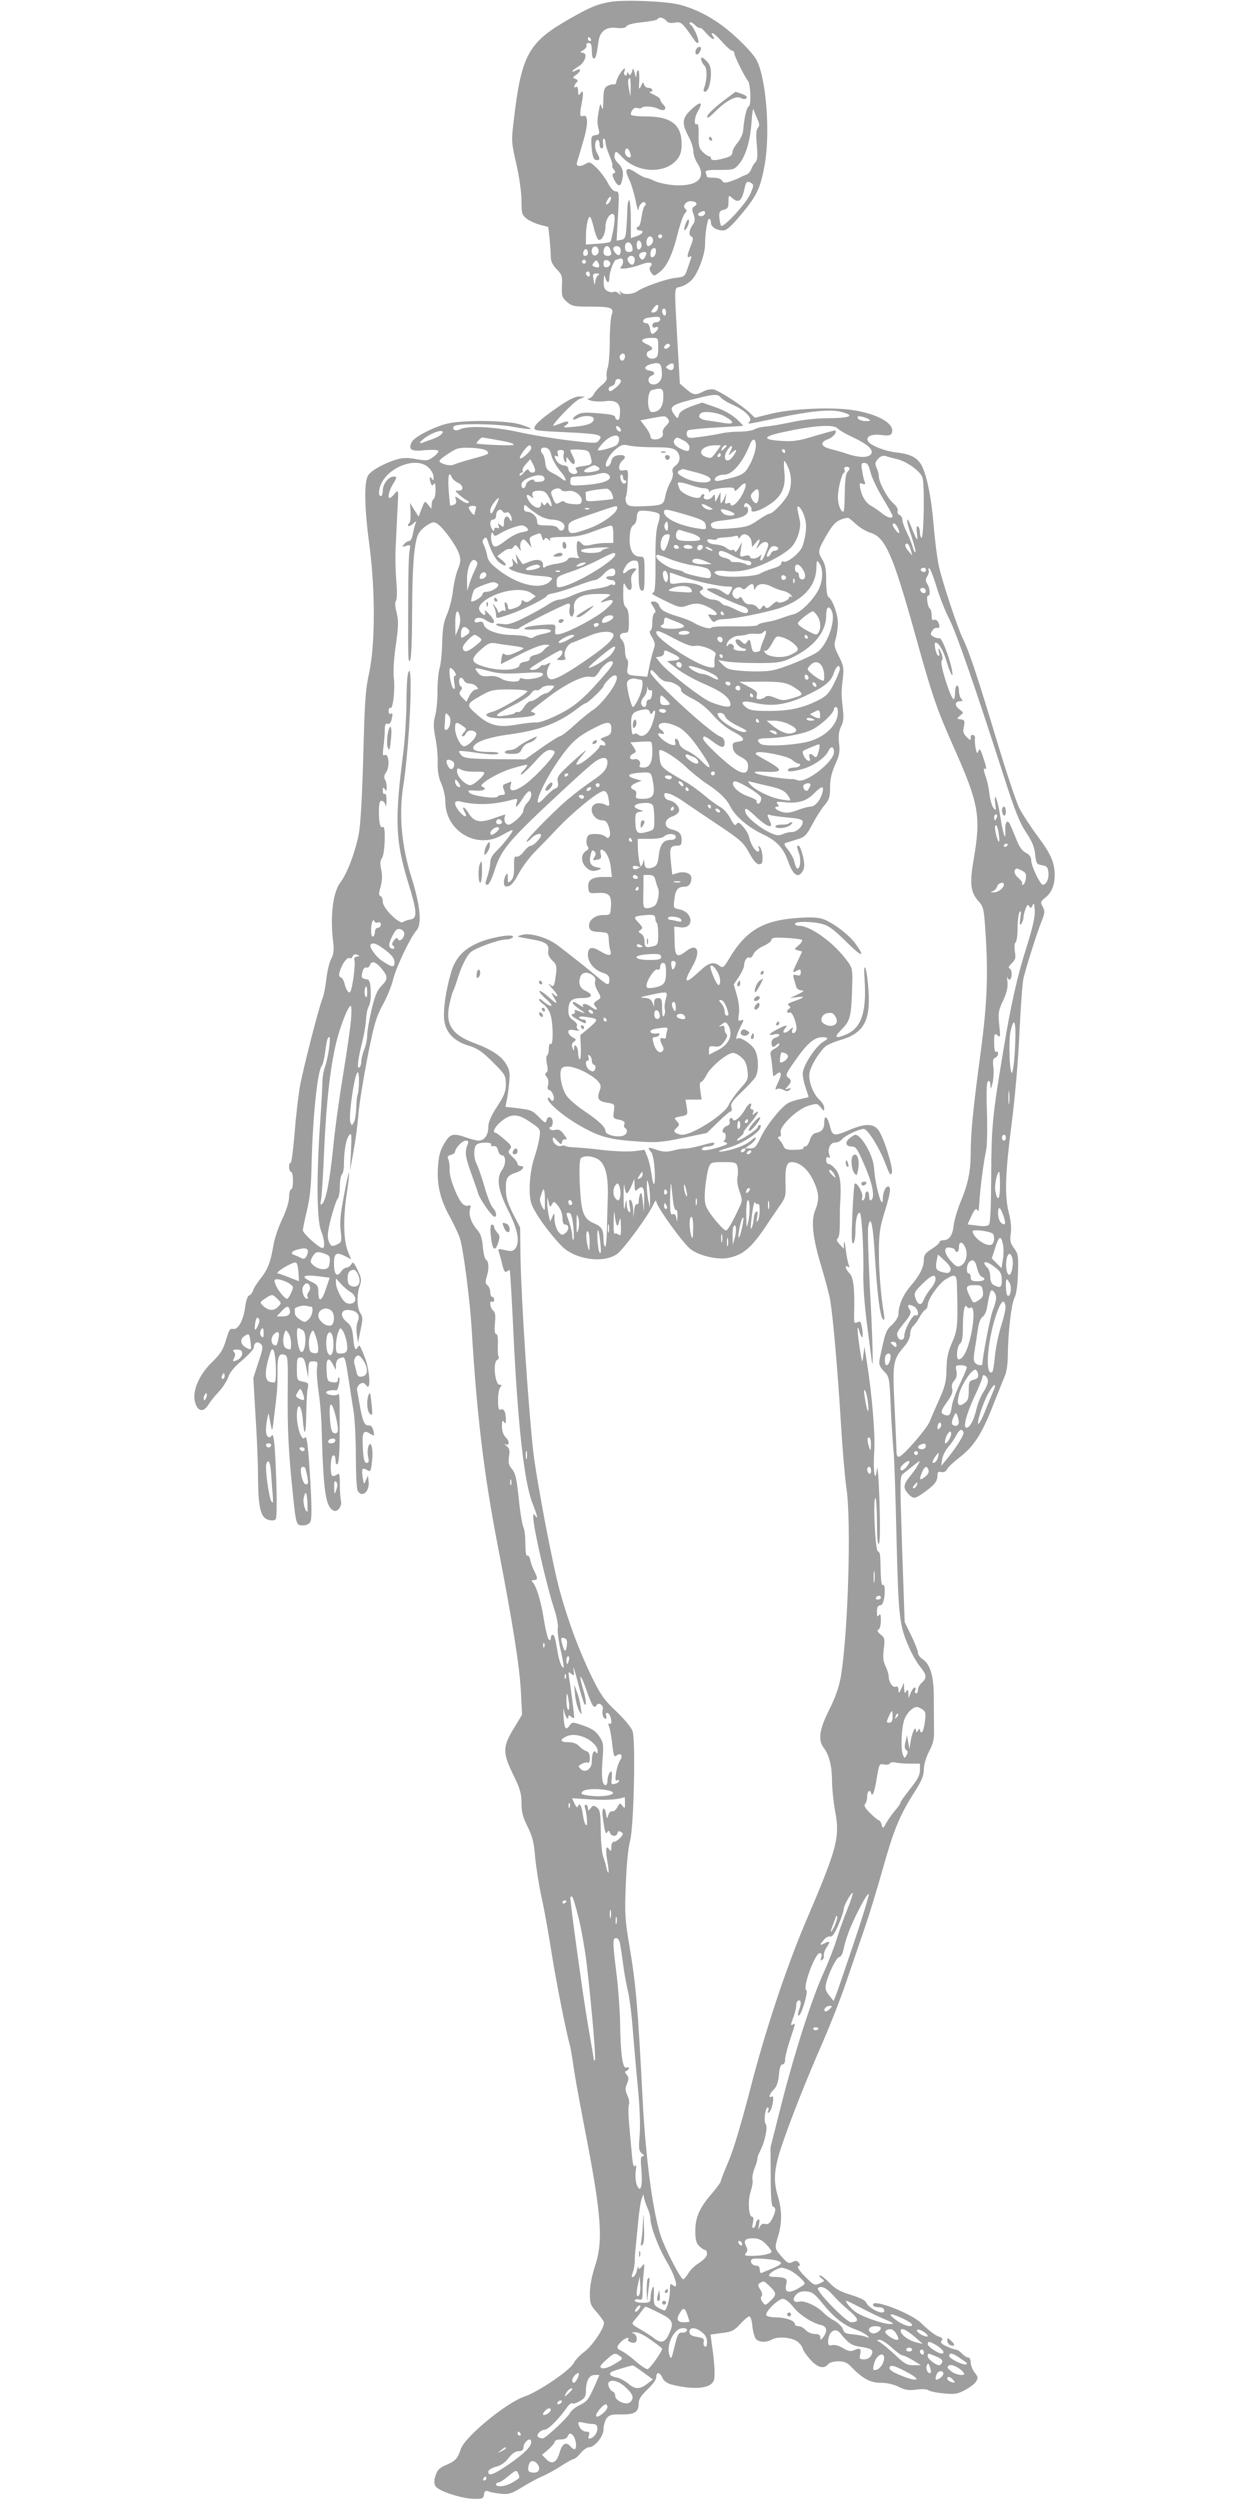 <?xml version="1.0" standalone="no"?>
<!DOCTYPE svg PUBLIC "-//W3C//DTD SVG 20010904//EN"
 "http://www.w3.org/TR/2001/REC-SVG-20010904/DTD/svg10.dtd">
<svg version="1.0" xmlns="http://www.w3.org/2000/svg"
 width="640pt" height="1280pt" viewBox="0 0 640 1280"
 preserveAspectRatio="xMidYMid meet">
<g transform="translate(0,1280) scale(0.1,-0.1)"
fill="#9e9e9e" stroke="none">
<path d="M3122 12790 c-67 -12 -104 -28 -212 -90 -206 -118 -241 -183 -280
-520 -12 -101 -12 -110 14 -221 15 -66 26 -147 26 -187 0 -65 2 -72 27 -92 14
-11 45 -25 68 -31 l42 -11 7 -60 c3 -34 6 -75 6 -93 0 -22 9 -42 30 -63 27
-28 30 -37 27 -88 -2 -50 1 -58 26 -80 25 -22 37 -24 120 -24 106 0 122 -6
109 -41 -5 -13 -10 -73 -10 -134 0 -60 -5 -122 -10 -136 -6 -15 -8 -36 -6 -47
4 -13 -4 -27 -24 -43 -16 -13 -35 -34 -41 -46 -6 -13 -19 -23 -29 -24 -9 0 -3
-5 13 -10 17 -5 50 -6 75 -3 64 8 84 -16 71 -88 -2 -14 -21 -8 -21 6 0 10 -23
15 -86 20 -71 6 -90 4 -111 -9 -29 -19 -24 -32 5 -16 31 16 82 14 82 -4 0 -21
-28 -33 -100 -40 -50 -5 -61 -4 -47 5 30 19 18 30 -18 14 -19 -7 -37 -14 -41
-14 -15 0 104 124 131 136 l30 13 -30 1 c-21 0 -57 -18 -118 -61 -94 -65 -126
-99 -104 -110 6 -4 75 -9 152 -12 77 -3 150 -9 163 -14 20 -7 21 -11 9 -27
-12 -17 -19 -17 -152 -1 -77 9 -194 28 -260 43 -128 28 -264 34 -302 13 -22
-11 -43 2 -28 17 15 15 214 13 300 -3 48 -9 89 -14 92 -11 3 3 -21 13 -53 23
-72 21 -290 24 -374 4 -68 -16 -168 -68 -181 -93 -21 -40 -4 -51 65 -43 36 3
66 2 70 -3 3 -5 -8 -19 -25 -31 -27 -20 -34 -21 -86 -12 -40 8 -68 8 -97 0
-59 -16 -132 -55 -150 -81 -23 -32 -21 -164 6 -366 30 -230 29 -503 -2 -647
-19 -85 -23 -150 -30 -425 -6 -214 -14 -351 -23 -400 -19 -96 -60 -204 -95
-249 -37 -50 -52 -169 -37 -297 6 -48 4 -67 -9 -93 -10 -18 -21 -65 -25 -104
-5 -40 -13 -83 -19 -97 -19 -44 -100 -362 -117 -455 -8 -49 -21 -158 -27 -242
-7 -83 -16 -150 -20 -147 -4 3 -8 -6 -8 -20 0 -14 5 -26 10 -26 6 0 10 -20 10
-45 0 -25 -4 -45 -10 -45 -5 0 -10 -18 -10 -39 0 -24 -14 -68 -35 -113 -20
-41 -40 -101 -45 -133 -14 -85 -29 -125 -65 -170 -18 -22 -36 -50 -39 -62 -4
-11 -13 -24 -21 -26 -8 -4 -16 -28 -20 -60 -9 -68 -36 -117 -62 -111 -15 4
-21 -6 -36 -57 -15 -50 -28 -71 -71 -113 -69 -66 -105 -154 -86 -210 14 -44
42 -48 67 -8 9 15 33 45 54 67 20 22 42 56 48 75 7 23 32 53 71 85 33 28 60
58 60 67 0 24 19 33 36 16 12 -12 10 -25 -13 -93 l-26 -80 11 -190 c7 -104 13
-246 13 -315 1 -160 13 -211 54 -222 19 -5 32 -3 37 5 5 7 6 89 3 182 -7 203
-13 264 -25 244 -7 -10 -12 -11 -21 -2 -8 8 -9 29 -4 70 5 32 10 51 11 43 18
-101 17 -100 26 -25 18 144 19 162 19 235 -1 84 6 102 34 94 19 -5 20 -14 18
-202 -1 -187 4 -299 28 -527 15 -141 16 -145 50 -145 17 0 32 7 38 18 9 17 7
102 -4 272 -9 136 -16 175 -25 159 -14 -22 -40 51 -40 112 0 74 24 60 30 -18
8 -97 17 -82 18 29 1 57 4 115 8 131 5 24 2 28 -25 33 -30 6 -31 8 -31 65 0
52 2 59 19 59 16 0 21 -11 29 -52 l10 -53 1 43 c1 38 4 42 25 42 22 0 24 -3
19 -33 -3 -18 1 -73 8 -123 8 -49 15 -138 16 -199 9 -320 21 -394 63 -410 19
-8 42 25 36 50 -3 11 -6 49 -6 84 0 54 -2 62 -15 51 -8 -6 -18 -9 -24 -6 -12
8 -9 100 4 104 10 2 11 -2 14 -35 1 -11 4 -13 10 -7 5 5 9 54 10 109 0 55 0
136 0 180 0 44 -3 75 -7 68 -8 -13 -62 -6 -62 8 0 8 29 14 52 10 9 -1 22 59
14 66 -3 4 -6 -1 -6 -11 0 -12 -7 -16 -27 -13 -26 3 -28 7 -31 61 -3 63 11 73
35 25 l13 -24 0 26 c0 15 7 30 16 33 33 13 29 22 54 -139 5 -33 14 -94 21
-135 6 -41 11 -145 11 -230 0 -85 4 -163 9 -172 22 -41 64 -3 56 50 l-3 27
-11 -24 c-9 -24 -10 -23 -16 14 -7 46 -3 53 23 38 17 -11 19 -7 25 47 7 63 -6
113 -20 71 -3 -12 -4 -35 0 -51 5 -23 3 -30 -8 -30 -11 0 -16 18 -19 73 -5 80
2 98 32 79 28 -17 29 -16 21 16 -5 18 -14 26 -24 24 -20 -3 -31 22 -45 103 -6
33 -12 68 -14 79 -1 10 5 23 15 30 15 9 21 7 33 -8 24 -34 18 78 -8 144 -27
68 -27 68 -38 50 -11 -18 -17 -5 -23 63 -4 36 -11 52 -31 68 -37 29 -32 65 8
62 44 -3 62 -26 48 -58 -7 -16 -9 -43 -5 -68 l6 -42 13 65 c12 55 12 67 -1 87
-18 27 -19 94 -3 140 10 29 9 39 -11 80 -19 40 -24 45 -32 30 -6 -9 -16 -17
-24 -17 -8 0 -21 -9 -29 -21 -21 -31 -36 -14 -36 42 0 54 12 61 62 35 l26 -14
-15 36 c-24 57 -27 165 -9 291 10 62 15 115 13 117 -2 2 -14 -51 -26 -117 -17
-88 -22 -136 -17 -179 6 -52 5 -60 -13 -69 -30 -16 -38 -14 -49 17 -7 22 -4
49 13 116 13 48 28 93 34 99 6 6 11 34 11 62 0 28 5 56 10 61 6 6 11 28 11 50
0 73 11 132 26 151 13 16 14 8 10 -82 l-5 -100 18 100 c10 55 22 141 25 190 4
50 25 180 46 289 34 172 45 209 78 270 22 39 46 98 54 132 17 66 88 215 120
251 28 32 19 127 -27 273 -50 160 -64 316 -42 461 25 158 44 458 37 569 -2 29
-4 32 -11 15 -5 -11 -9 -82 -9 -157 -1 -75 -8 -188 -16 -250 -45 -346 -41
-453 26 -671 45 -146 47 -180 9 -185 -14 -2 -30 -8 -36 -13 -18 -14 -104 71
-104 103 0 15 -5 28 -12 30 -9 3 -9 15 1 49 8 31 9 57 3 86 -7 32 -6 47 4 60
15 20 20 168 5 159 -14 -9 -21 20 -21 80 0 40 4 54 14 54 8 0 17 -10 19 -22 2
-13 5 -4 6 20 0 27 -3 41 -9 37 -6 -3 -10 4 -10 17 0 18 2 20 10 8 8 -12 10
-10 10 10 0 14 -4 31 -9 39 -6 10 -5 22 5 35 22 32 15 104 -9 89 -7 -4 -8 9
-4 42 4 26 7 65 7 86 0 28 4 37 14 33 8 -3 16 4 20 18 8 33 7 40 -4 33 -6 -3
-10 3 -10 15 0 12 4 19 9 15 13 -8 25 97 17 158 -3 30 1 101 11 166 13 95 14
122 4 163 -8 31 -10 53 -4 61 6 7 7 48 2 103 -4 49 -6 128 -3 175 2 46 6 131
9 189 6 105 6 105 -14 83 -10 -13 -22 -23 -25 -23 -13 0 -5 36 14 68 24 39 24
42 5 42 -25 0 -55 -38 -55 -70 0 -16 -4 -30 -10 -30 -14 0 -12 37 4 68 47 89
185 134 241 77 14 -13 25 -34 25 -47 0 -19 -2 -20 -10 -8 -11 17 -13 1 -4 -25
5 -13 8 -14 15 -3 6 8 9 -2 9 -29 0 -23 -4 -45 -10 -48 -5 -3 -10 -16 -10 -28
l-1 -22 -17 21 c-17 21 -17 21 -33 -20 l-16 -41 -22 35 -22 35 3 -47 c1 -26
-1 -50 -5 -54 -18 -18 -5 -25 15 -8 21 19 21 19 14 -1 -4 -11 -10 -35 -13 -52
-3 -18 -11 -33 -18 -33 -7 0 -19 -7 -26 -16 -12 -15 -11 -16 10 -9 22 7 24 5
18 -23 -4 -17 -7 -122 -7 -234 -1 -329 -1 -345 10 -328 6 9 10 114 10 245 1
235 10 351 31 399 7 14 27 36 46 47 29 18 35 19 54 6 32 -23 96 -112 109 -152
10 -30 9 -43 -5 -78 -10 -23 -21 -73 -26 -112 -4 -38 -18 -92 -30 -120 -17
-38 -23 -72 -25 -145 -1 -52 -7 -111 -13 -130 -6 -19 -11 -72 -11 -117 0 -46
-5 -103 -12 -128 -10 -36 -9 -58 1 -112 8 -38 13 -95 12 -129 -1 -42 4 -73 18
-105 11 -24 21 -66 21 -92 0 -152 161 -248 290 -173 25 14 49 26 53 26 11 0
-41 -68 -80 -106 -23 -22 -33 -41 -33 -61 0 -17 -7 -49 -15 -72 -12 -34 -12
-41 0 -41 8 0 22 27 35 67 38 119 68 154 380 443 62 58 125 113 139 122 36 24
61 23 61 -3 0 -35 -18 -57 -81 -99 -33 -22 -90 -66 -127 -97 -78 -68 -213
-206 -206 -212 2 -3 13 5 24 17 20 21 50 30 50 15 -1 -15 -38 -53 -52 -53 -8
0 -24 -14 -37 -31 -13 -17 -29 -28 -37 -25 -10 4 -13 -7 -12 -50 1 -39 -3 -59
-15 -72 -16 -15 -17 -14 -17 13 0 23 -3 27 -10 15 -5 -8 -10 -25 -10 -38 0
-18 5 -23 21 -20 15 2 32 22 54 64 18 34 57 86 86 115 30 30 79 81 110 114 86
91 213 194 240 195 11 0 19 -11 23 -31 9 -47 8 -51 -15 -39 -11 7 -32 9 -45 6
-47 -12 -21 -86 30 -86 17 0 25 -9 34 -37 13 -41 1 -66 -20 -45 -7 7 -29 12
-50 12 -32 0 -39 -4 -44 -25 -3 -14 -1 -31 4 -38 8 -9 6 -16 -9 -25 -25 -16
-25 -56 1 -82 21 -21 37 -24 67 -13 15 6 13 8 -12 13 -32 6 -41 25 -30 67 5
20 9 23 18 14 9 -9 9 -16 0 -30 -10 -16 -8 -17 14 -13 20 4 23 9 19 28 -4 13
-2 24 2 24 21 0 43 -41 49 -89 l6 -51 -45 0 c-57 0 -81 -17 -76 -55 3 -29 5
-30 49 -27 57 3 71 -11 67 -70 -3 -43 -3 -43 -41 -43 -44 0 -79 -32 -70 -64 4
-16 15 -21 52 -23 45 -3 46 -4 48 -38 0 -19 4 -45 8 -57 9 -29 -8 -30 -54 -2
-41 25 -61 19 -61 -19 0 -39 32 -78 75 -92 27 -9 35 -17 35 -36 0 -33 -10 -30
-61 14 -24 20 -70 58 -101 82 -32 25 -76 60 -99 77 -48 39 -137 67 -180 58
-17 -4 -29 -8 -27 -10 2 -2 32 -8 67 -14 74 -12 94 -26 88 -59 -3 -16 3 -31
20 -49 23 -22 25 -30 19 -76 -9 -61 -10 -64 -33 -46 -10 7 -2 -4 16 -24 32
-34 33 -53 1 -24 -8 7 -7 2 3 -15 26 -43 20 -43 -24 -3 -22 20 -43 34 -47 31
-3 -3 12 -22 34 -41 22 -19 33 -34 25 -35 -8 0 -25 10 -38 22 -13 12 -23 17
-23 11 0 -6 11 -18 25 -27 13 -9 29 -33 34 -53 14 -49 14 -156 1 -148 -6 4
-10 -6 -10 -24 0 -16 -4 -32 -9 -35 -5 -4 -5 -22 -1 -43 6 -26 5 -40 -2 -44
-9 -6 -8 -12 1 -23 8 -9 11 -26 7 -41 -4 -14 -2 -25 3 -25 15 0 33 -38 25 -51
-4 -8 -9 -7 -15 2 -4 7 -10 11 -13 8 -14 -14 66 -85 152 -136 109 -64 160 -78
316 -88 86 -6 120 -3 223 19 l122 25 57 55 c31 31 61 56 66 56 5 0 6 10 3 21
-6 17 4 32 52 78 33 31 65 66 72 78 19 37 14 117 -10 147 -23 29 -73 59 -83
49 -13 -14 -5 20 15 59 19 36 19 40 4 34 -15 -6 -17 -2 -12 31 4 23 0 61 -10
96 l-16 57 27 40 c14 22 26 48 26 57 0 25 16 47 27 40 6 -4 15 5 21 18 6 14
30 33 52 42 22 10 40 24 40 31 0 11 16 13 74 10 41 -2 78 -7 82 -10 4 -4 -4
-17 -17 -28 -24 -20 -24 -20 -3 -26 l21 -6 -23 -49 c-29 -59 -29 -63 -4 -49
17 9 20 8 20 -9 0 -15 -5 -18 -21 -14 -18 5 -20 3 -15 -16 3 -11 9 -30 12 -41
3 -12 14 -20 27 -21 17 0 13 -5 -18 -20 l-40 -19 40 5 c42 5 33 -3 -30 -25
-21 -8 -26 -13 -16 -19 9 -6 10 -11 2 -15 -16 -10 -14 -26 3 -20 15 6 43 -77
31 -95 -10 -18 -25 -12 -18 7 6 15 4 15 -15 -2 -25 -22 -42 -15 -22 9 17 20 7
19 -40 -5 -45 -23 -52 -35 -15 -26 14 4 25 2 25 -3 0 -5 -9 -11 -20 -14 -12
-3 -20 -14 -20 -26 0 -24 10 -27 28 -9 7 7 12 8 12 2 0 -6 -11 -17 -25 -24
-18 -9 -23 -19 -19 -34 3 -12 6 -39 8 -61 2 -22 4 -42 5 -44 1 -2 8 2 16 9 24
20 30 3 12 -35 -20 -41 -21 -49 -7 -40 5 3 19 1 31 -5 16 -9 24 -9 33 1 8 9 7
10 -8 5 -19 -6 -19 -6 -3 12 21 23 21 32 1 46 -14 11 -8 23 46 98 62 88 101
115 147 106 14 -3 12 -7 -12 -22 -41 -25 -105 -124 -105 -163 0 -17 7 -50 15
-73 8 -23 15 -44 15 -46 0 -2 -17 -6 -37 -10 -21 -4 -50 -13 -65 -20 -37 -19
-116 -118 -145 -181 -21 -45 -29 -53 -51 -53 l-27 1 28 20 c15 11 27 26 27 32
0 6 -10 1 -23 -11 -23 -22 -77 -44 -134 -55 -51 -10 -39 1 21 18 60 18 141 67
157 96 6 13 6 19 -1 19 -5 0 -10 -5 -10 -10 0 -12 -88 -70 -104 -70 -6 0 0 9
14 20 14 11 21 20 17 20 -5 0 10 21 32 46 40 46 56 79 26 54 -13 -11 -14 -10
-9 4 4 9 1 16 -6 16 -7 0 -10 7 -6 15 10 26 -13 16 -28 -13 -20 -38 -58 -71
-63 -54 -3 6 -9 10 -13 7 -5 -3 -7 -12 -4 -19 3 -9 -3 -17 -15 -21 -20 -6 -30
-35 -13 -35 12 0 9 -40 -3 -41 -5 0 -1 -4 10 -8 16 -7 10 -11 -34 -25 -62 -18
-95 -21 -86 -6 3 6 17 10 30 10 13 0 27 5 30 10 8 14 -1 13 -70 -6 -33 -9 -69
-16 -80 -15 -11 1 -38 -4 -60 -10 -32 -8 -50 -7 -83 4 -45 16 -50 13 -28 -12
8 -10 15 -46 18 -93 4 -86 -6 -95 -17 -15 -4 28 -13 67 -21 86 l-14 34 -54 -7
c-30 -3 -99 -1 -153 5 -54 7 -119 13 -145 14 -26 1 -50 4 -54 8 -3 3 -12 3
-20 0 -18 -7 -44 14 -44 35 0 12 6 10 22 -8 20 -22 23 -22 26 -6 2 10 9 15 18
12 9 -3 6 6 -8 25 -17 23 -28 29 -45 24 -12 -3 -25 -1 -28 5 -3 5 -1 10 4 10
6 0 11 11 11 25 0 29 -27 35 -32 8 -3 -15 -10 -12 -38 17 -38 37 -39 37 -118
47 l-54 6 6 31 c4 17 10 59 13 93 5 52 2 66 -17 97 -24 40 -76 74 -163 106
-113 42 -148 96 -126 197 7 32 15 63 19 68 3 6 12 30 20 55 19 65 48 125 69
144 24 22 146 66 182 66 15 0 31 5 35 12 11 18 -91 4 -160 -22 -85 -32 -132
-79 -155 -154 -28 -92 -44 -202 -36 -254 9 -61 53 -105 125 -126 44 -13 69
-30 122 -83 64 -64 68 -70 68 -114 0 -37 -8 -58 -45 -115 -32 -49 -45 -79 -45
-106 0 -40 -21 -68 -49 -68 -10 0 -38 7 -61 15 -70 25 -86 21 -116 -31 -22
-37 -28 -63 -32 -124 -5 -91 13 -165 64 -255 18 -34 40 -80 48 -103 17 -47 52
-317 61 -467 26 -437 62 -735 130 -1091 83 -428 115 -635 122 -766 l6 -117
-44 -73 c-56 -93 -56 -123 0 -237 34 -70 41 -95 41 -143 0 -46 7 -72 31 -120
25 -50 33 -81 39 -158 5 -52 20 -147 34 -210 14 -63 36 -188 50 -278 22 -141
75 -407 92 -467 4 -11 10 -47 15 -80 11 -78 25 -157 60 -340 89 -455 99 -587
55 -719 -16 -49 -26 -101 -26 -137 0 -53 4 -63 34 -96 18 -21 35 -44 38 -52 7
-23 -57 -120 -101 -153 -22 -16 -46 -41 -53 -56 -18 -37 -181 -148 -252 -172
-94 -32 -307 -207 -327 -270 -16 -48 -27 -60 -75 -81 -32 -13 -45 -25 -54 -53
-8 -24 -8 -41 -1 -54 13 -25 130 -64 195 -66 46 -1 51 1 54 22 3 18 8 22 20
17 9 -4 38 -10 65 -13 42 -4 54 0 106 31 32 20 79 46 105 57 26 11 71 36 100
55 29 19 58 35 64 35 5 0 22 14 35 30 14 17 33 30 42 30 30 0 75 55 75 92 0
18 7 43 15 55 13 18 25 22 75 21 69 -1 90 12 90 55 0 23 11 40 45 73 26 24 45
50 45 63 0 29 18 27 32 -4 7 -16 24 -28 47 -34 118 -30 206 -20 217 25 6 24 2
92 -12 185 l-6 46 58 8 c50 6 63 12 94 46 19 21 40 39 46 39 7 0 14 -22 16
-50 3 -27 11 -56 18 -65 15 -18 53 -20 83 -3 34 18 108 10 135 -15 12 -11 22
-26 22 -32 0 -6 16 -30 36 -53 38 -44 72 -54 94 -27 7 9 29 15 52 15 30 0 46
-7 66 -28 59 -61 98 -82 152 -82 32 0 66 -8 92 -21 32 -16 50 -19 89 -14 28 4
55 3 62 -3 7 -5 41 -13 77 -16 56 -6 71 -4 109 16 25 13 51 32 58 44 12 18 11
24 -7 47 -11 14 -20 37 -20 51 0 15 -6 26 -13 26 -8 0 -22 9 -32 20 -10 11
-24 20 -31 20 -7 0 -29 8 -48 17 -26 12 -33 20 -25 29 7 9 5 14 -10 19 -21 6
-56 33 -95 71 -50 49 -246 125 -246 95 0 -10 6 -13 39 -15 21 -2 26 -26 6 -26
-25 0 -74 32 -80 51 -4 11 -32 25 -78 39 -55 17 -81 31 -109 61 -21 21 -43 39
-50 39 -6 0 -3 -6 7 -14 19 -14 19 -15 -8 -27 -27 -12 -30 -10 -75 35 -31 31
-42 50 -34 53 10 4 10 8 1 19 -9 10 -16 11 -32 2 -18 -9 -25 -6 -54 27 -38 44
-38 44 -18 109 19 64 19 129 -1 197 -27 87 -21 149 24 279 48 138 116 311 207
520 37 85 90 220 117 300 27 80 70 204 94 275 25 72 67 210 94 307 55 197 87
275 160 389 39 61 50 87 50 119 0 25 11 61 27 93 23 44 27 63 25 127 0 41 -1
114 -1 162 -1 98 -19 158 -57 183 -13 8 -24 23 -24 33 0 9 -15 48 -34 87 l-34
70 -13 374 c-12 365 -12 374 7 387 10 8 26 20 34 27 57 45 54 44 40 17 -7 -14
-26 -41 -42 -60 -33 -41 -35 -59 -8 -88 27 -29 34 -28 90 13 49 36 60 52 60
85 0 13 5 17 19 13 12 -3 23 2 30 14 5 11 35 39 65 62 73 56 114 121 171 267
26 65 53 134 61 152 8 18 14 63 14 100 1 118 18 266 34 297 10 19 16 65 18
127 3 87 1 99 -20 127 -19 26 -22 39 -17 74 4 27 1 66 -9 104 -23 89 -20 199
14 463 18 142 34 328 40 470 6 129 15 253 21 275 20 77 69 230 90 283 19 47
20 56 8 79 -13 23 -12 27 13 47 32 25 48 64 48 114 0 65 -19 109 -86 199 -36
48 -79 114 -95 145 -16 32 -69 191 -118 355 -94 312 -141 454 -171 513 -27 54
-108 299 -124 376 -8 38 -20 132 -26 208 -12 147 -38 268 -66 311 -23 35 -57
51 -127 59 -57 6 -129 35 -142 56 -15 24 15 39 66 33 38 -5 50 -3 55 10 18 47
-70 98 -204 118 -112 16 -314 6 -417 -20 l-80 -20 -30 29 c-38 35 -152 109
-181 116 -12 3 -36 -1 -52 -10 -41 -21 -51 -20 -89 12 l-32 28 -12 204 c-17
314 -19 282 16 292 17 4 43 20 58 36 31 33 67 129 67 182 0 58 12 130 21 130
5 0 9 -9 9 -20 0 -22 28 -40 63 -40 17 0 41 21 92 82 82 98 99 136 121 259 28
162 7 437 -42 531 -20 38 -103 122 -175 176 -69 51 -139 86 -215 107 -71 19
-286 28 -362 15z m289 -96 c9 -11 22 -14 44 -10 32 6 37 2 100 -89 7 -11 16
-17 20 -14 8 9 -22 81 -38 91 -6 4 -9 10 -5 13 3 4 15 -2 26 -13 11 -11 23
-18 26 -15 3 3 17 -9 31 -26 15 -17 31 -31 37 -31 6 0 5 6 -2 15 -7 9 -8 15
-2 15 6 0 28 -20 50 -45 22 -25 45 -45 51 -45 6 0 11 -6 11 -14 0 -14 53 -120
70 -141 13 -16 17 -124 4 -129 -11 -4 -24 -60 -29 -123 -1 -17 -14 -46 -28
-63 -15 -17 -27 -40 -27 -50 0 -13 -11 -22 -37 -29 -48 -14 -73 -14 -73 -1 0
6 -4 10 -10 10 -5 0 -20 10 -32 22 -19 19 -22 32 -21 86 1 34 -2 60 -7 57 -18
-11 -16 31 2 63 30 50 17 57 -30 14 -50 -46 -53 -72 -17 -140 14 -26 25 -60
25 -77 0 -16 9 -43 20 -60 50 -76 2 -121 -120 -113 -37 3 -82 13 -100 22 -18
9 -38 16 -44 16 -6 0 -29 12 -50 26 -48 33 -62 21 -36 -32 11 -22 26 -71 34
-109 7 -39 14 -60 15 -49 1 25 26 50 35 35 4 -5 2 -12 -3 -15 -5 -3 -12 -29
-16 -56 -4 -28 -11 -50 -16 -50 -5 0 -9 -4 -9 -10 0 -5 7 -10 15 -10 26 0 16
-18 -15 -29 l-30 -10 0 94 c0 52 -4 96 -8 99 -5 3 -9 -16 -10 -42 0 -26 -3
-72 -5 -102 -4 -48 -8 -55 -27 -58 l-23 -4 7 126 c7 118 6 126 -11 126 -11 0
-27 16 -41 44 -13 24 -39 59 -58 77 -30 29 -37 32 -54 21 -29 -18 -52 -15 -46
6 3 9 17 57 31 105 28 92 27 144 0 133 -17 -6 -18 8 -5 74 9 48 5 64 -10 40
-7 -11 -10 -8 -10 13 0 16 -4 26 -10 22 -14 -9 -13 8 2 23 9 9 7 13 -6 18 -15
6 -15 8 4 21 26 19 27 37 0 23 -32 -17 -23 -1 12 20 35 21 49 70 20 70 -14 1
-13 3 4 13 12 7 19 18 17 25 -3 6 2 12 11 12 12 0 16 -10 16 -40 0 -22 4 -40
10 -40 10 0 15 18 24 85 7 55 38 79 94 72 29 -3 45 0 50 9 5 8 36 16 80 20 40
4 75 11 78 15 8 14 30 10 45 -7z m-386 -94 c3 -5 1 -10 -4 -10 -6 0 -11 5 -11
10 0 6 2 10 4 10 3 0 8 -4 11 -10z m852 -408 c12 -26 13 -35 3 -47 -9 -11 -10
-36 -5 -89 5 -57 3 -76 -8 -88 -8 -7 -17 -23 -21 -35 -4 -11 -14 -23 -24 -27
-9 -3 -24 -9 -32 -14 -8 -5 -31 -14 -50 -21 -28 -9 -36 -8 -43 4 -5 9 -22 15
-42 15 -19 0 -35 2 -35 4 0 2 -3 11 -6 20 -5 14 5 16 69 16 72 0 76 1 101 30
34 41 57 118 64 215 3 44 7 73 10 65 2 -8 11 -30 19 -48z m-28 -331 c11 -7 9
-17 -8 -55 -21 -48 -137 -174 -149 -162 -3 4 -7 23 -9 42 -2 29 2 35 23 40 20
5 24 12 24 42 0 33 1 34 18 19 34 -31 51 -17 66 56 7 29 13 32 35 18z m-729
-97 c-18 -21 -24 -10 -8 15 7 12 14 17 16 11 2 -6 -2 -17 -8 -26z m445 -3 c3
-6 -2 -14 -10 -18 -13 -7 -13 -15 -4 -41 9 -25 8 -36 -5 -54 -19 -27 -21 -55
-4 -60 8 -3 7 -16 -5 -46 -20 -50 -21 -66 -5 -56 12 7 11 4 -14 -67 -11 -34
-15 -37 -63 -42 -44 -5 -163 -47 -190 -67 -22 -16 -67 -21 -83 -8 -13 11 -14
11 -7 -2 8 -13 6 -13 -8 -2 -9 8 -21 11 -26 7 -6 -3 -20 -1 -31 5 -16 8 -20
20 -19 53 1 23 3 33 6 22 9 -36 23 -40 23 -7 0 29 24 92 34 92 3 0 11 3 20 6
19 7 22 -26 4 -44 -15 -15 51 -6 105 14 42 16 65 11 48 -10 -8 -9 -6 -18 3
-32 14 -19 15 -19 42 2 38 28 67 90 94 198 12 49 29 96 37 104 10 10 11 17 3
22 -18 11 0 40 25 40 13 0 26 -4 30 -9z m45 -50 c0 -14 -18 -23 -31 -15 -8 4
-7 9 2 15 18 11 29 11 29 0z m-469 -82 c-6 -34 -13 -64 -16 -67 -3 -3 -32 -8
-65 -10 l-60 -4 0 40 c0 49 10 102 20 102 4 0 13 -25 20 -55 7 -31 18 -59 23
-62 16 -10 37 28 37 66 0 38 27 78 43 62 6 -6 5 -33 -2 -72z m249 -39 c0 -5
-4 -10 -10 -10 -5 0 -10 5 -10 10 0 6 5 10 10 10 6 0 10 -4 10 -10z m-47 -14
c5 -14 -10 -36 -25 -36 -4 0 -8 8 -8 18 0 31 23 44 33 18z m-58 -31 c0 -10 -6
-20 -12 -22 -8 -3 -13 5 -13 22 0 17 5 25 13 23 6 -3 12 -13 12 -23z m-47 -13
c3 -17 -2 -22 -17 -22 -16 0 -21 6 -21 26 0 33 33 30 38 -4z m-173 -18 c0 -10
-8 -20 -17 -22 -18 -3 -26 27 -11 42 12 11 28 0 28 -20z m59 10 c10 -26 7 -34
-14 -34 -13 0 -20 7 -20 18 0 33 23 44 34 16z m51 6 c4 -6 4 -18 1 -27 -5 -12
-9 -13 -21 -3 -8 7 -15 19 -15 26 0 16 26 19 35 4z m-165 -26 c0 -8 -6 -14
-14 -14 -9 0 -12 7 -9 20 6 22 23 18 23 -6z m348 4 c-4 -27 -28 -36 -28 -10 0
20 8 32 22 32 5 0 8 -10 6 -22z m-48 -5 c0 -5 -5 -15 -10 -23 -7 -11 -12 -12
-21 -3 -6 6 -8 16 -5 22 8 12 36 15 36 4z m-60 -32 c0 -11 -4 -22 -9 -25 -12
-8 -34 21 -26 34 11 17 35 11 35 -9z m-250 -11 c0 -5 -4 -10 -10 -10 -5 0 -10
5 -10 10 0 6 5 10 10 10 6 0 10 -4 10 -10z m66 -27 c-3 -3 -13 -3 -22 1 -13 5
-14 9 -3 22 11 14 13 14 22 -1 5 -9 6 -19 3 -22z m59 17 c0 -8 -8 -16 -17 -18
-13 -2 -18 3 -18 18 0 15 5 20 18 18 9 -2 17 -10 17 -18z m-105 -56 c0 -8 -4
-12 -10 -9 -5 3 -10 10 -10 16 0 5 5 9 10 9 6 0 10 -7 10 -16z m44 -2 c-7 -4
-14 -18 -16 -32 -3 -23 -4 -22 -9 8 -5 27 -3 32 15 32 13 0 17 -3 10 -8z m302
-177 c-3 -8 -12 -15 -21 -15 -14 0 -14 3 2 24 18 24 30 18 19 -9z m44 -16 c0
-11 -4 -17 -10 -14 -5 3 -10 13 -10 21 0 8 5 14 10 14 6 0 10 -9 10 -21z m-30
-34 c0 -8 -9 -15 -20 -15 -12 0 -20 -7 -20 -16 0 -10 6 -14 15 -10 18 7 20 -5
3 -22 -19 -19 -26 -14 -30 16 -2 15 -9 27 -17 27 -27 0 -22 24 6 28 54 8 63 7
63 -8z m-10 -144 c0 -42 -3 -51 -21 -56 -31 -10 -54 27 -24 39 23 8 18 20 -16
35 -37 16 -23 31 29 31 32 0 32 0 32 -49z m60 10 c0 -5 -7 -11 -15 -15 -15 -5
-20 5 -8 17 9 10 23 9 23 -2z m-230 -55 c0 -8 -4 -17 -9 -21 -12 -7 -24 12
-16 25 9 15 25 12 25 -4z m189 -93 c1 -34 -27 -60 -55 -49 -19 7 -18 35 1 42
22 9 18 22 -7 26 -36 5 -31 25 9 35 43 10 51 2 52 -54z m61 43 c0 -20 -13 -27
-30 -15 -13 8 -13 10 0 19 21 14 30 12 30 -4z m-271 -78 c0 -7 -13 -23 -29
-35 -22 -18 -29 -20 -33 -9 -3 8 2 16 14 19 10 3 19 12 19 21 0 9 7 16 15 16
8 0 15 -6 14 -12z m217 -84 c-1 -48 -21 -74 -58 -74 -26 0 -27 106 0 113 53
14 60 9 58 -39z m295 0 c8 -9 34 -25 59 -36 61 -26 103 -67 89 -85 -14 -17
-25 -18 137 16 174 37 275 47 332 32 71 -19 48 -31 -60 -32 -64 0 -139 -8
-198 -21 -52 -11 -111 -21 -130 -22 -19 -1 -45 -7 -57 -14 -12 -7 -47 -12 -77
-12 -31 0 -75 -4 -98 -10 -24 -5 -71 -13 -105 -17 -55 -8 -62 -7 -66 9 -3 10
0 21 6 25 6 3 69 10 141 14 72 4 134 8 139 8 4 1 -11 17 -33 37 -23 21 -67 46
-107 59 l-68 24 -57 -20 c-39 -15 -58 -28 -62 -43 -6 -21 -7 -21 -21 -2 -32
42 -21 52 83 79 118 30 136 32 153 11z m20 -96 c51 -29 50 -42 -3 -34 -24 4
-62 10 -85 13 -39 5 -53 19 -36 36 14 15 87 6 124 -15z m-292 -12 c10 -12 8
-19 -9 -36 -12 -12 -19 -27 -17 -35 7 -18 -12 -35 -40 -35 -14 0 -23 6 -23 16
0 8 -11 30 -26 49 l-25 33 53 10 c75 14 74 14 87 -2z m1034 -6 c5 -4 -6 -7
-24 -6 -18 1 -35 8 -37 15 -4 11 2 12 24 7 16 -4 33 -11 37 -16z m-1275 -48
c6 -18 -15 -14 -22 4 -4 10 -1 14 6 12 6 -2 14 -10 16 -16z m1111 4 c7 -8 41
-28 76 -44 79 -37 111 -67 94 -88 -15 -18 -59 -18 -118 1 -25 9 -65 20 -88 26
-51 12 -57 35 -14 50 25 9 48 35 38 45 -1 2 -47 -11 -102 -27 -80 -25 -112
-30 -166 -27 -108 6 -108 22 -2 45 160 35 263 42 282 19z m-2031 -31 c-7 -7
-26 -17 -43 -23 -16 -5 -39 -14 -50 -18 -39 -15 7 28 50 47 41 19 66 15 43 -6z
m912 -24 c0 -10 -6 -23 -12 -29 -16 -13 -90 -33 -97 -27 -2 3 11 21 29 40 38
39 80 47 80 16z m-634 -2 c74 -13 94 -19 94 -27 0 -5 -165 1 -189 7 -6 2 21
31 28 31 4 0 34 -5 67 -11z m964 -4 c18 -9 30 -24 30 -35 0 -24 -11 -25 -50
-5 -29 15 -38 34 -23 48 9 9 10 9 43 -8z m370 -28 c0 -18 -12 -58 -27 -88 -29
-57 -40 -63 -140 -86 -33 -8 -43 -7 -43 2 0 14 22 25 50 25 40 0 94 64 129
153 15 37 31 34 31 -6z m-521 -7 c74 0 98 -4 113 -17 24 -22 23 -58 -3 -77
-14 -10 -19 -20 -15 -34 4 -12 -1 -34 -13 -53 -10 -19 -22 -51 -25 -71 -8 -43
-14 -46 -114 -50 -62 -2 -75 0 -84 15 -5 10 -7 26 -3 35 4 9 8 44 9 78 3 59 2
60 -21 56 -18 -3 -23 0 -23 16 0 11 7 25 15 32 22 18 18 30 -7 30 -30 0 -45
-11 -49 -34 -2 -11 -10 -21 -17 -24 -26 -8 0 53 36 84 32 27 40 30 71 23 20
-5 78 -9 130 -9z m-629 -4 c0 -15 -50 -60 -58 -52 -6 7 37 66 49 66 5 0 9 -6
9 -14z m950 -16 c-27 -38 -30 -39 -57 -29 -48 18 -17 58 45 59 l33 0 -21 -30z
m50 26 c0 -2 -7 -9 -15 -16 -13 -11 -14 -10 -9 4 5 14 24 23 24 12z m19 -28
c-12 -23 -12 -23 10 -4 26 23 27 10 2 -23 -32 -42 -56 -6 -25 37 20 29 30 22
13 -10z m-1247 4 c16 -16 14 -17 -77 -42 -44 -12 -87 -26 -95 -30 -17 -8 -70
7 -70 20 0 5 21 22 48 39 42 28 54 30 114 28 37 -1 73 -8 80 -15z m331 -24 c5
-20 25 -55 44 -78 34 -40 40 -66 8 -40 -8 7 -30 20 -48 29 -25 13 -33 23 -35
51 -2 19 -8 39 -13 45 -17 17 -10 37 13 33 16 -2 25 -13 31 -40z m63 7 c-3
-11 -1 -27 4 -35 8 -12 10 -12 10 5 0 18 1 18 16 -3 22 -32 37 -17 19 18 -8
16 -15 32 -15 35 0 3 21 5 47 3 44 -3 48 -5 57 -36 11 -39 8 -42 -43 -49 -32
-4 -39 -9 -31 -18 7 -8 7 -15 1 -19 -15 -10 -41 5 -41 23 0 10 -9 17 -22 18
-13 1 -28 10 -35 19 -16 22 -17 38 -2 28 7 -4 9 0 5 13 -5 14 -1 19 15 19 15
0 19 -5 15 -21z m1134 15 c0 -5 -2 -10 -4 -10 -3 0 -8 5 -11 10 -3 6 -1 10 4
10 6 0 11 -4 11 -10z m-330 -20 c0 -5 -5 -10 -11 -10 -5 0 -7 5 -4 10 3 6 8
10 11 10 2 0 4 -4 4 -10z m904 -21 c54 -14 124 -66 130 -98 11 -54 5 -312 -6
-304 -5 2 -8 15 -8 28 0 13 -5 27 -10 30 -7 4 -9 -9 -5 -37 6 -46 0 -40 -30
36 -27 69 -27 31 1 -48 14 -43 24 -80 21 -83 -3 -3 -9 8 -13 23 -4 16 -17 50
-30 76 -13 26 -24 56 -24 67 0 10 -7 21 -15 25 -8 3 -12 12 -9 20 3 9 -5 24
-21 38 -31 26 -75 108 -75 137 0 11 -5 32 -12 45 -9 22 -8 29 8 47 12 13 25
18 39 14 11 -4 37 -11 59 -16z m-1854 -56 c0 -7 -6 -13 -14 -13 -8 0 -16 6
-19 13 -3 8 -11 3 -25 -13 -12 -14 -21 -19 -22 -12 0 6 5 12 11 12 5 0 8 4 5
9 -4 5 4 21 16 34 l23 26 12 -22 c7 -12 12 -28 13 -34z m1296 12 c19 -45 18
-98 -2 -138 -19 -36 -77 -97 -94 -97 -6 0 -33 -15 -60 -34 -43 -30 -60 -35
-134 -41 -87 -7 -106 -4 -106 20 0 9 18 16 58 20 95 10 132 24 132 52 0 14 -4
21 -10 18 -11 -7 -14 8 -4 18 8 7 35 -19 32 -30 -9 -25 43 -10 98 28 57 39 78
87 70 161 -3 32 -3 58 0 58 3 0 12 -16 20 -35z m421 -23 c6 -26 34 -85 62
-131 28 -46 51 -88 51 -93 0 -16 -29 -8 -57 16 -15 12 -38 28 -51 35 -28 15
-48 46 -57 88 -6 29 -4 32 11 26 14 -5 16 -3 11 11 -4 10 -10 35 -13 57 -6 34
-4 39 12 39 15 0 22 -12 31 -48z m-1397 28 c19 -12 10 -20 -34 -27 -40 -6 -48
6 -13 23 29 15 30 15 47 4z m1290 -8 c0 -4 -5 -13 -12 -20 -8 -8 -12 -47 -13
-107 0 -52 -3 -95 -7 -95 -14 0 -28 39 -28 74 0 43 21 126 32 126 4 0 5 7 2
15 -4 9 0 15 10 15 9 0 16 -4 16 -8z m-785 -21 c47 -12 71 -24 73 -35 5 -23
-71 -21 -125 4 -43 19 -54 34 -30 43 6 3 12 6 12 6 0 0 32 -8 70 -18z m-446
-15 c19 -23 -30 -42 -121 -49 -77 -5 -78 -5 -78 19 0 22 4 24 53 25 28 1 63 5
77 9 39 12 57 11 69 -4z m-805 -11 c3 -8 17 -20 31 -27 30 -13 30 -44 0 -40
-17 2 -16 -1 7 -22 15 -13 33 -26 40 -29 7 -2 10 -8 6 -12 -4 -4 -21 3 -39 15
-30 22 -31 22 -25 3 5 -14 1 -23 -10 -27 -9 -4 -18 -5 -19 -4 -1 2 -5 38 -8
81 -5 71 2 99 17 62z m474 -5 c2 -10 -7 -16 -28 -17 -17 -1 -28 2 -25 6 3 5
-5 7 -16 4 -12 -4 -24 -14 -26 -25 -7 -24 -23 -23 -23 1 0 12 13 24 38 35 44
18 76 17 80 -4z m402 5 c0 -8 5 -15 11 -15 5 0 7 -5 4 -10 -4 -6 -10 -8 -14
-5 -13 7 -21 45 -10 45 5 0 9 -7 9 -15z m350 -40 c23 -8 53 -15 66 -15 13 0
24 -6 24 -12 0 -9 2 -10 8 -2 4 6 33 13 65 16 46 4 57 2 57 -10 0 -10 10 -5
27 14 37 40 42 13 9 -46 -22 -39 -56 -63 -56 -39 0 4 -7 6 -16 2 -12 -4 -14 0
-9 23 l5 29 -14 -30 c-16 -31 -19 -28 -17 15 1 24 1 24 -13 -5 -14 -29 -14
-29 -15 -6 -1 23 -2 24 -15 6 -14 -19 -53 -14 -41 5 3 5 2 10 -4 10 -5 0 -11
-5 -13 -12 -8 -22 -98 11 -109 39 -5 13 -9 26 -9 29 0 8 28 4 70 -11z m-665
-25 c3 -5 19 -7 34 -4 33 7 75 -26 69 -54 -3 -13 -12 -16 -43 -13 -22 1 -42 7
-45 12 -3 4 -12 4 -20 -1 -23 -15 -27 -12 -40 21 -11 26 -11 32 1 40 18 12 36
11 44 -1z m257 -15 c6 -14 9 -27 7 -29 -2 -2 -34 -6 -71 -9 -63 -6 -68 -5 -68
13 0 11 -1 23 -2 28 -3 6 45 15 105 20 10 1 22 -9 29 -23z m753 -17 c-3 -39
-16 -45 -33 -17 -11 18 -11 24 4 40 22 24 32 17 29 -23z m-1073 -7 c17 -34 16
-59 -1 -32 -7 10 -10 10 -16 1 -6 -9 -10 -9 -16 1 -7 11 -9 10 -9 -3 0 -28
-34 -21 -58 11 -22 31 -19 49 6 28 13 -10 15 -9 9 5 -7 19 7 28 43 25 18 -1
30 -12 42 -36z m-273 -41 c-21 -44 -29 -50 -29 -22 0 16 33 62 44 62 3 0 -5
-18 -15 -40z m221 -49 c19 -11 48 -21 63 -21 36 0 67 -16 67 -35 0 -22 -22
-30 -32 -11 -6 11 -23 16 -58 16 -44 0 -50 2 -50 21 0 24 -26 48 -52 49 -10 0
-16 7 -15 20 1 19 2 19 22 1 11 -10 36 -28 55 -40z m870 44 c24 -13 24 -14 4
-15 -12 0 -27 7 -34 15 -16 19 -3 19 30 0z m-1194 -11 c-3 -9 -6 -21 -6 -27
-1 -13 -30 22 -30 35 0 4 9 8 21 8 15 0 19 -4 15 -16z m724 5 c0 -25 -72 -77
-140 -103 -94 -34 -110 -34 -110 3 0 28 4 31 118 69 134 46 132 46 132 31z
m961 -52 c11 -40 7 -83 -12 -143 -11 -34 -81 -90 -98 -79 -6 3 -11 -1 -11 -9
0 -9 -16 -19 -42 -26 -24 -7 -54 -19 -67 -27 -25 -16 -179 -22 -213 -8 -39 16
-17 27 40 21 38 -4 76 -1 116 9 77 20 190 80 221 117 29 34 48 97 40 133 -3
14 -8 37 -11 52 -9 44 24 9 37 -40z m-1104 47 c-3 -3 -12 -4 -19 -1 -8 3 -5 6
6 6 11 1 17 -2 13 -5z m596 -82 c4 -23 3 -24 -37 -18 -96 14 -176 52 -176 84
0 18 7 17 104 -11 92 -27 105 -34 109 -55z m147 56 c0 -12 -44 -10 -58 4 -21
21 -13 26 23 15 19 -6 35 -14 35 -19z m-1185 12 c4 -6 11 -7 17 -4 12 7 28
-14 28 -36 -1 -12 -3 -11 -11 3 -13 23 -29 12 -29 -20 0 -23 -2 -24 -17 -12
-15 12 -16 12 -10 -3 4 -12 2 -15 -9 -11 -8 3 -14 -1 -14 -8 0 -11 -3 -11 -10
1 -15 23 -12 50 5 50 8 0 15 8 15 18 0 30 22 43 35 22z m799 -11 c6 -5 4 -25
-5 -51 -10 -30 -14 -87 -13 -193 1 -99 -2 -152 -9 -157 -14 -9 -16 -7 66 -48
62 -30 71 -32 101 -22 46 17 71 15 116 -8 44 -23 54 -45 16 -38 -24 5 -24 4
-9 -19 11 -17 19 -21 26 -14 6 6 25 11 42 11 52 0 238 38 297 60 116 43 177
113 178 205 1 37 2 39 15 21 21 -28 19 -90 -5 -137 -28 -53 -93 -117 -127
-124 -16 -4 -44 -13 -63 -20 -19 -8 -54 -17 -77 -20 -24 -4 -43 -11 -43 -15 0
-5 -52 -8 -116 -7 -64 1 -118 -1 -121 -6 -6 -10 -52 2 -88 23 -16 10 -53 25
-82 33 -69 21 -90 33 -98 57 -4 11 -15 20 -27 20 -20 0 -20 -1 -3 -27 12 -18
14 -28 7 -31 -7 -2 -12 -23 -12 -48 0 -25 -5 -44 -11 -44 -6 0 -2 -15 9 -32
15 -26 18 -39 10 -58 -5 -14 -15 -52 -22 -85 l-12 -60 -44 4 c-59 4 -63 7 -56
46 4 19 2 36 -4 40 -5 3 -10 24 -10 45 0 22 -7 45 -16 54 -18 19 -10 36 17 36
17 0 19 7 19 59 0 40 -5 63 -15 71 -11 9 -15 31 -14 74 0 51 2 57 11 39 18
-37 38 -29 31 12 -4 26 -1 41 12 55 17 19 17 20 0 20 -10 0 -27 -7 -37 -17
-23 -20 -24 -2 -2 32 10 15 26 25 40 25 23 0 24 -3 24 -74 0 -56 4 -75 15 -80
13 -4 15 9 15 84 0 88 0 90 -24 90 -36 0 -55 37 -52 100 2 36 8 55 20 62 9 5
16 21 16 38 0 15 6 31 13 33 16 7 90 -3 101 -14z m1008 -52 c19 -18 53 -38 75
-45 76 -23 114 -110 228 -518 87 -315 112 -387 200 -584 126 -283 138 -350
101 -565 -22 -127 -18 -171 23 -218 27 -30 29 -40 37 -167 14 -209 8 -361 -25
-608 -39 -289 -51 -414 -51 -513 0 -95 -13 -160 -52 -253 -16 -39 -32 -93 -35
-119 -6 -53 -23 -77 -54 -77 -10 0 -19 -4 -19 -10 0 -5 -18 -21 -40 -35 -32
-20 -40 -31 -40 -56 0 -38 -23 -82 -70 -136 -36 -41 -60 -98 -60 -143 0 -12
-15 -36 -32 -52 -33 -30 -35 -37 -65 -181 -4 -22 1 -35 23 -58 28 -29 28 -32
35 -192 4 -89 11 -187 14 -217 4 -30 10 -228 15 -440 10 -410 14 -451 65 -566
14 -33 39 -76 55 -96 35 -43 37 -59 10 -83 -11 -10 -20 -26 -20 -37 0 -10 -4
-18 -10 -18 -5 0 -7 7 -4 15 4 8 2 15 -3 15 -5 0 -14 -12 -20 -27 l-11 -28 -1
25 c-1 20 -3 22 -11 10 -7 -12 -10 -8 -11 15 l-1 30 -13 -30 c-12 -26 -14 -27
-15 -8 0 15 -5 21 -14 17 -16 -6 -36 24 -36 54 0 10 -7 33 -16 51 -12 25 -14
46 -9 88 6 52 5 58 -17 75 -15 13 -19 21 -10 25 7 3 12 22 12 46 0 31 -3 38
-10 27 -7 -11 -10 -7 -10 18 0 21 5 32 14 32 16 0 26 30 26 78 0 20 -4 31 -10
27 -6 -4 -10 22 -11 69 -2 96 -2 95 -15 104 -13 8 -25 272 -12 272 4 0 8 -55
8 -122 0 -80 3 -119 10 -112 6 6 7 85 3 219 -4 116 -10 190 -13 165 -9 -84
-21 -12 -14 86 6 89 -11 294 -39 469 l-11 70 -6 -45 c-5 -44 -5 -43 -18 35
-14 94 -15 136 -1 86 13 -44 21 -34 13 17 -6 36 -9 40 -24 32 -16 -8 -18 -4
-17 38 4 132 -3 192 -23 212 -22 22 -27 46 -8 34 8 -5 9 -2 3 12 -4 10 -11 46
-15 79 -4 33 -8 47 -9 31 l-1 -30 -21 23 c-15 16 -18 25 -10 30 7 5 11 35 11
77 0 38 0 78 1 89 7 107 3 152 -19 183 -13 18 -30 32 -38 32 -8 0 -14 9 -14
21 0 13 4 18 12 13 8 -5 9 -2 5 10 -12 31 3 66 28 66 12 0 29 7 36 17 16 19
86 52 111 53 21 0 84 -102 114 -185 18 -47 24 -56 30 -41 9 23 -39 178 -68
219 -25 35 -68 36 -148 2 -81 -34 -88 -33 -101 20 -13 51 -29 60 -29 16 0 -31
-13 -47 -45 -52 -12 -3 -23 -17 -29 -37 -5 -17 -15 -32 -23 -32 -8 0 -12 -4
-9 -8 3 -5 -18 -9 -45 -9 -38 -1 -52 3 -56 16 -3 9 -13 24 -21 34 -11 12 -12
17 -2 17 8 0 10 8 7 21 -8 32 84 120 143 138 42 12 45 12 62 -9 17 -21 18 -21
18 -3 0 11 -10 28 -21 39 -36 31 -62 101 -54 142 7 36 48 104 81 134 11 9 45
24 77 33 117 34 154 97 144 248 -3 50 -10 103 -15 117 -8 18 -9 2 -5 -60 10
-163 -18 -244 -94 -276 -58 -25 -65 -16 -24 25 45 45 50 68 54 220 3 86 1 96
-23 128 -66 93 -189 183 -249 183 -12 0 -21 5 -21 10 0 14 94 13 144 -2 30 -8
62 -33 119 -90 78 -78 101 -84 48 -11 -34 48 -119 111 -169 128 -27 9 -67 10
-142 4 -164 -13 -252 -66 -333 -201 -32 -53 -36 -56 -53 -43 -31 24 -55 17
-105 -30 -73 -68 -83 -59 -32 30 43 76 23 120 -34 75 -48 -37 -58 -28 -59 53
l-2 73 33 -4 c71 -8 65 77 -6 92 -31 6 -32 7 -26 52 5 49 18 64 53 64 21 0 34
17 34 45 0 23 -34 35 -68 26 l-30 -9 -7 64 c-8 73 -3 84 31 84 20 0 24 5 24
29 0 32 -12 45 -52 55 -41 9 -39 50 2 65 17 5 33 17 36 26 8 20 -21 53 -49 57
-12 2 -23 11 -25 22 -3 16 0 18 25 12 15 -4 53 -25 83 -47 30 -21 109 -74 175
-118 107 -72 123 -86 151 -138 21 -39 37 -58 50 -58 16 0 19 7 18 38 -1 21 -7
44 -13 50 -9 9 -11 8 -6 -5 4 -11 2 -18 -4 -18 -14 0 -37 37 -45 72 -3 15 -17
40 -31 55 -20 23 -26 25 -34 14 -7 -11 -14 -4 -31 28 -12 24 -35 50 -52 59
-17 9 -54 36 -82 60 -28 24 -71 55 -96 69 -122 70 -128 76 -132 118 -3 22 -4
41 -2 43 8 11 84 -36 132 -81 31 -30 80 -69 107 -87 69 -46 104 -79 125 -121
26 -50 92 -106 167 -141 70 -33 104 -70 128 -138 26 -73 53 -90 76 -48 9 16 9
34 0 75 -7 29 -17 53 -22 53 -11 0 -11 0 2 -39 12 -33 5 -86 -10 -77 -5 3 -11
19 -14 34 -3 16 -18 43 -32 61 -19 22 -23 32 -13 35 7 2 33 10 58 18 41 12 48
19 80 79 19 36 47 80 63 98 23 27 27 42 27 91 0 41 8 74 26 115 22 48 25 66
20 110 -4 38 -1 61 10 85 13 25 15 46 9 94 -8 72 -8 84 1 157 5 48 3 62 -21
109 -24 47 -26 58 -16 90 6 21 11 57 11 81 0 44 -28 121 -49 133 -6 4 -11 38
-11 83 0 60 -4 83 -21 110 -24 39 -22 47 34 141 29 48 51 64 98 71 3 1 22 -14
41 -32z m-962 -14 c0 -20 -3 -24 -11 -16 -7 7 -9 19 -6 27 10 24 17 19 17 -11z
m1178 -8 c13 -29 5 -33 -14 -7 -15 20 -18 32 -6 32 5 0 14 -11 20 -25z m-1899
1 c10 -12 5 -15 -26 -21 -21 -3 -58 -22 -82 -41 -54 -42 -67 -43 -75 -2 -6 31
3 55 11 31 3 -9 11 -8 29 3 28 19 92 43 115 44 9 0 22 -6 28 -14z m441 -31 l0
-45 -37 0 c-21 0 -55 -4 -75 -9 -28 -7 -40 -5 -49 5 -6 8 -15 14 -19 14 -12 0
-8 -74 4 -83 6 -5 -3 -6 -21 -3 -21 3 -33 1 -37 -9 -2 -7 -26 -17 -53 -21 -26
-3 -54 -11 -60 -16 -10 -8 -13 -5 -13 10 0 26 -29 33 -70 16 -18 -8 -34 -13
-35 -12 -1 2 -9 14 -19 28 l-17 25 7 -30 c6 -29 6 -29 -10 -10 -17 20 -17 20
-11 -2 4 -15 1 -23 -12 -26 -33 -8 58 -39 127 -44 92 -6 100 -10 71 -34 -47
-38 -151 -15 -248 55 -47 35 -63 52 -68 78 -3 18 -11 43 -17 56 -9 17 -9 25 0
34 9 9 13 7 18 -8 18 -56 40 -98 62 -115 14 -11 28 -17 31 -13 3 3 -5 15 -19
26 l-24 20 24 19 c23 17 31 20 46 18 4 0 10 5 15 13 6 10 11 9 23 -7 15 -20
15 -20 10 0 -2 11 0 27 6 35 9 13 13 11 31 -9 l20 -25 -6 27 c-6 23 -3 28 20
37 34 13 32 14 40 -12 4 -15 8 -18 12 -10 4 10 8 10 21 0 12 -10 14 -10 8 0
-5 9 11 12 71 13 61 0 94 6 153 29 41 15 81 29 88 29 8 1 12 -14 12 -44z m397
5 c23 -7 44 -18 47 -26 4 -11 -7 -14 -55 -14 -44 0 -61 4 -65 15 -9 21 4 48
19 41 6 -2 31 -10 54 -16z m-117 -50 c-7 -22 -17 -40 -21 -40 -27 0 -19 76 9
83 25 5 26 1 12 -43z m428 6 l3 -27 19 23 c21 26 26 18 9 -15 -10 -22 -10 -22
10 1 11 13 26 20 34 16 14 -5 14 -11 -1 -50 -9 -24 -20 -44 -25 -44 -5 0 -6 8
-2 18 5 14 4 15 -6 5 -16 -16 -49 -17 -49 -3 0 6 -11 8 -27 4 -26 -7 -26 -6
-20 32 l6 39 -16 -30 c-9 -17 -18 -25 -21 -17 -2 6 -8 9 -13 6 -6 -3 -17 0
-25 7 -17 14 -34 19 -73 23 -14 2 -27 9 -29 16 -3 9 3 11 22 8 14 -3 26 -2 26
2 0 4 16 7 36 8 20 1 45 4 55 7 12 4 19 1 19 -7 0 -8 4 -7 11 4 14 26 53 8 57
-26z m816 -46 l7 -25 -20 24 c-12 12 -18 28 -15 33 8 13 20 -1 28 -32z m-1189
20 c3 -5 -1 -10 -9 -10 -9 0 -16 5 -16 10 0 6 4 10 9 10 6 0 13 -4 16 -10z
m70 0 c4 -6 -5 -10 -19 -10 -14 0 -26 5 -26 10 0 6 9 10 19 10 11 0 23 -4 26
-10z m53 -2 c-6 -18 -28 -21 -28 -4 0 9 7 16 16 16 9 0 14 -5 12 -12z m386 -9
c-3 -5 -11 -9 -19 -9 -7 0 -15 -7 -19 -15 -3 -8 -10 -15 -16 -15 -6 0 -5 11 5
29 11 22 20 28 35 24 11 -3 17 -9 14 -14z m-874 4 c-14 -3 -28 -9 -31 -14 -7
-12 -82 -14 -100 -3 -10 6 -3 11 26 15 46 7 142 9 105 2z m530 -3 c8 -5 11
-10 5 -10 -5 0 -17 5 -25 10 -8 5 -10 10 -5 10 6 0 17 -5 25 -10z m112 -35
c26 -14 56 -25 66 -25 22 0 34 -9 26 -21 -3 -5 -15 -4 -27 3 -12 6 -34 11 -49
10 -16 -1 -28 2 -28 7 0 4 -13 11 -30 15 -18 3 -30 12 -30 21 0 21 18 19 72
-10z m-602 6 c0 -30 -193 -147 -272 -165 -26 -6 -28 -4 -28 23 0 27 5 31 68
52 37 12 101 39 142 60 80 41 90 44 90 30z m284 -25 c34 -13 86 -27 116 -31
30 -4 63 -11 73 -17 19 -10 24 -48 5 -48 -26 0 -128 24 -128 31 0 3 -18 9 -39
13 -38 6 -101 48 -101 67 0 13 7 12 74 -15z m-1000 -49 c-9 -17 -22 -49 -29
-71 l-13 -41 -1 53 c-1 65 23 120 44 102 12 -10 12 -16 -1 -43z m1181 38 l30
-13 -37 -1 c-43 -1 -70 8 -62 20 7 13 34 10 69 -6z m-625 -15 c-8 -5 -22 -10
-30 -10 -13 0 -13 1 0 10 8 5 22 10 30 10 13 0 13 -1 0 -10z m-225 -9 c6 -11
-62 -27 -72 -17 -6 6 33 24 54 25 6 1 14 -3 18 -8z m1347 -19 c10 -17 13 -33
8 -41 -9 -16 -30 -6 -30 15 0 8 -4 14 -10 14 -5 0 -10 9 -10 20 0 29 23 25 42
-8z m625 -9 c-3 -3 -11 -2 -17 2 -9 6 -9 10 1 16 14 8 27 -7 16 -18z m-1587
-3 c0 -15 -7 -20 -26 -20 -14 0 -23 -4 -19 -10 3 -5 15 -10 26 -10 11 0 19 -7
19 -16 0 -8 -5 -12 -10 -9 -6 4 -16 2 -23 -3 -7 -5 -38 -13 -70 -17 -32 -3
-82 -17 -110 -31 -29 -13 -61 -24 -73 -24 -12 0 -38 -11 -58 -25 -20 -14 -73
-43 -118 -66 -65 -32 -89 -39 -115 -34 -18 3 -33 2 -33 -2 0 -12 110 -31 116
-21 7 11 240 128 255 128 7 0 9 -9 6 -23 -8 -29 9 -60 18 -35 4 9 6 22 4 29
-7 56 33 79 133 78 53 0 60 -2 45 -12 -49 -32 -53 -37 -19 -26 51 17 52 1 2
-42 -45 -40 -180 -112 -232 -125 -25 -5 -27 -4 -25 22 2 27 1 28 -43 26 -71
-4 -121 -13 -115 -22 3 -4 34 -5 70 -2 71 5 91 -11 28 -23 -21 -4 -43 -11 -50
-17 -8 -6 -18 -6 -30 0 -10 6 -46 10 -79 11 -73 0 -140 24 -147 53 -4 15 -11
18 -26 13 -13 -4 -21 -2 -21 5 0 19 29 23 55 6 49 -32 61 -14 18 31 -18 19
-24 22 -20 10 9 -23 -12 -18 -27 6 -15 24 23 60 91 86 66 25 140 27 172 5 l24
-17 -24 -18 c-17 -13 -27 -15 -36 -7 -10 8 -13 6 -13 -6 0 -9 -12 -21 -26 -26
-35 -14 -44 -13 -44 4 0 8 -5 18 -10 21 -7 4 -8 -3 -4 -22 4 -15 3 -25 -1 -21
-5 4 -14 3 -22 -3 -7 -6 -13 -7 -13 -2 0 5 -7 18 -16 29 -15 18 -15 18 -5 -3
6 -12 11 -31 11 -42 0 -20 1 -19 68 3 73 25 192 85 192 96 0 4 16 10 35 13 20
3 72 20 115 36 44 17 87 31 96 31 9 0 29 14 44 30 32 35 60 39 60 10z m1644
-71 c15 -51 45 -127 67 -170 38 -76 127 -333 279 -805 56 -175 80 -235 113
-285 31 -46 43 -75 47 -113 5 -47 7 -51 35 -56 25 -4 30 -10 33 -38 3 -32 -11
-62 -29 -62 -13 0 -59 96 -59 124 0 18 -9 30 -28 40 -19 10 -35 32 -50 73 -13
32 -27 65 -31 73 -14 27 -26 10 -24 -33 4 -64 -12 -17 -27 81 -12 80 -34 130
-24 55 5 -34 4 -36 -9 -20 -8 9 -17 41 -21 71 -3 29 -12 72 -21 95 -8 23 -10
39 -5 36 14 -9 12 4 -7 60 -13 40 -18 45 -23 30 -6 -16 -9 -14 -15 15 -3 20
-5 42 -3 49 2 7 -3 16 -9 18 -8 3 -13 -3 -13 -13 0 -17 -2 -16 -21 3 -16 16
-20 28 -15 47 7 30 5 40 -9 42 -5 1 -14 2 -20 3 -5 1 -1 8 10 17 20 15 20 15
-4 33 -25 19 -22 41 7 41 12 0 13 3 4 12 -7 7 -12 25 -12 40 0 15 -4 28 -10
28 -5 0 -10 -16 -10 -35 0 -19 -3 -35 -7 -35 -15 0 -73 183 -62 196 6 7 6 21
-1 38 -12 31 -20 35 -12 4 3 -13 1 -19 -5 -15 -12 8 -23 67 -13 67 16 0 39
-39 56 -95 20 -68 38 -97 28 -45 -13 66 -52 165 -63 162 -7 -1 -21 2 -31 8
-17 9 -18 14 -7 30 6 11 18 18 24 15 15 -5 17 14 4 34 -5 7 -14 10 -20 7 -7
-5 -11 3 -11 23 0 16 -4 32 -9 35 -12 8 -20 66 -9 66 12 0 10 38 -4 60 -10 16
-10 24 0 40 7 12 10 25 7 30 -4 6 -2 10 3 10 4 0 21 -41 36 -91z m-1927 75
c-3 -3 -12 -4 -19 -1 -8 3 -5 6 6 6 11 1 17 -2 13 -5z m553 -30 c0 -13 -4 -24
-9 -24 -11 0 -22 40 -15 52 9 15 24 -2 24 -28z m-930 12 c0 -7 -8 -16 -19 -19
-14 -3 -17 0 -14 14 6 22 33 26 33 5z m1130 -43 c41 -9 87 -16 103 -16 31 0
31 -1 16 -28 -10 -19 -10 -19 -39 1 -19 14 -41 20 -62 18 -31 -3 -28 -5 47
-42 44 -21 95 -42 113 -48 17 -5 32 -15 32 -23 0 -20 -18 -19 -65 5 -22 11
-44 20 -51 20 -6 0 -17 7 -24 15 -7 8 -25 15 -40 15 -32 0 -83 38 -62 46 44
19 -45 49 -114 38 -44 -6 -44 -6 -44 24 l0 31 58 -20 c31 -11 91 -27 132 -36z
m404 26 c-8 -14 -24 -10 -24 6 0 9 6 12 15 9 8 -4 12 -10 9 -15z m43 -21 c-3
-8 -6 -5 -6 6 -1 11 2 17 5 13 3 -3 4 -12 1 -19z m-1519 -7 c16 -10 -27 -41
-58 -41 -11 0 -20 -6 -20 -13 0 -11 -39 -37 -56 -37 -6 0 7 53 16 63 8 9 78
36 95 36 6 1 16 -3 23 -8z m1312 -18 c1 -17 1 -17 11 0 12 21 44 22 83 2 15
-8 40 -17 54 -20 14 -2 33 -12 41 -21 9 -9 10 -14 4 -10 -7 4 -13 2 -13 -4 0
-14 -54 -34 -58 -22 -2 6 -15 -1 -29 -14 -20 -19 -28 -21 -35 -12 -6 10 -10
10 -18 -2 -9 -13 -12 -13 -23 1 -7 9 -23 16 -37 15 -16 -1 -28 7 -36 22 -7 14
-14 19 -18 13 -10 -16 -36 -1 -36 20 0 24 33 42 48 27 8 -8 15 -6 27 6 21 21
35 20 35 -1z m-321 -10 c8 -16 4 -18 -37 -15 -85 5 -91 7 -62 20 39 17 88 15
99 -5z m1201 -9 c0 -17 -22 -14 -28 4 -2 7 3 12 12 12 9 0 16 -7 16 -16z
m-482 -101 c22 -44 -16 -161 -66 -206 -27 -24 -176 -87 -237 -99 -27 -6 -90
-7 -139 -4 -77 5 -92 9 -114 31 l-25 25 49 -8 c27 -4 99 -7 159 -7 93 0 118 4
159 23 119 54 186 134 186 220 0 44 13 55 28 25z m-1903 -32 c3 -17 0 -42 -9
-62 l-14 -34 -1 63 c-1 64 13 84 24 33z m1350 19 c3 -5 1 -10 -4 -10 -6 0 -11
5 -11 10 0 6 2 10 4 10 3 0 8 -4 11 -10z m479 -12 c18 -25 21 -66 6 -88 -8
-13 -16 -11 -57 11 -27 14 -48 31 -48 37 0 11 62 60 77 62 4 0 14 -10 22 -22z
m-1044 -8 c0 -13 -48 -36 -56 -27 -4 4 -1 13 6 22 14 17 50 20 50 5z m328 -25
c31 -13 40 -20 30 -26 -18 -12 -106 -11 -113 1 -3 6 -1 10 4 10 6 0 11 9 11
21 0 13 5 19 13 16 6 -3 31 -13 55 -22z m-403 -15 c-3 -5 -10 -10 -16 -10 -5
0 -9 5 -9 10 0 6 7 10 16 10 8 0 12 -4 9 -10z m-666 -24 c9 -11 6 -17 -14 -30
-24 -16 -25 -16 -25 7 0 37 18 48 39 23z m739 -20 c15 -15 -22 -55 -106 -114
-126 -89 -195 -127 -215 -119 -19 7 -22 39 -6 68 10 19 9 19 -10 9 -12 -6 -21
-8 -21 -5 0 4 -7 -1 -16 -9 -8 -9 -25 -16 -37 -16 -12 0 -17 4 -12 8 21 18
145 92 155 92 16 0 12 -22 -7 -36 -16 -12 -15 -13 10 -14 17 0 26 4 22 10 -14
22 6 68 33 79 15 5 54 21 87 35 53 23 106 28 123 12z m317 -27 c55 -29 85 -40
104 -36 35 7 115 -28 105 -45 -4 -7 -7 -25 -6 -41 2 -27 1 -28 -30 -22 -71 15
-268 144 -268 176 0 15 14 11 95 -32z m75 31 c0 -5 -14 -10 -31 -10 -17 0 -28
4 -24 10 3 6 17 10 31 10 13 0 24 -4 24 -10z m380 -35 c-11 -25 -18 -49 -17
-53 1 -4 -8 -8 -19 -10 -18 -3 -23 4 -28 33 -6 33 -9 35 -20 20 -12 -16 -13
-16 -29 0 -24 23 -43 9 -21 -16 9 -10 23 -19 31 -19 7 0 13 -4 13 -8 0 -4 -16
-6 -35 -4 -20 2 -32 8 -29 14 4 6 0 14 -7 19 -8 5 -17 3 -21 -4 -4 -7 -8 -7
-8 -2 1 24 31 48 63 50 19 1 38 4 43 7 5 3 24 4 42 3 17 -2 35 1 38 6 3 5 9 9
14 9 5 0 1 -20 -10 -45z m-1456 12 c17 -13 15 -16 -23 -46 -40 -32 -61 -34
-61 -5 0 14 47 63 61 64 3 0 13 -6 23 -13z m486 8 c0 -2 -18 -14 -40 -25 -44
-23 -56 -9 -12 14 27 15 52 20 52 11z m1126 -42 c29 -27 26 -35 -19 -56 -38
-18 -110 -13 -129 10 -9 11 -9 13 1 11 7 -2 22 15 34 38 21 39 23 40 55 30 18
-5 44 -20 58 -33z m69 37 c3 -5 1 -10 -4 -10 -6 0 -11 5 -11 10 0 6 2 10 4 10
3 0 8 -4 11 -10z m-435 -16 c0 -9 -5 -14 -12 -12 -18 6 -21 28 -4 28 9 0 16
-7 16 -16z m-1072 -31 c28 -3 52 -9 52 -12 0 -3 -19 -14 -42 -23 -28 -13 -45
-15 -53 -8 -10 8 -14 3 -17 -20 -3 -16 -4 -30 -3 -30 1 0 45 23 99 50 60 31
109 50 129 49 18 0 25 -3 17 -6 -8 -4 -20 -14 -27 -23 -7 -10 -26 -20 -43 -23
-17 -4 -29 -12 -28 -19 2 -8 -9 -14 -24 -16 -16 -2 -28 -9 -28 -16 0 -28 -100
-34 -179 -10 -71 21 -75 38 -20 87 38 34 48 38 79 33 19 -4 59 -9 88 -13z
m522 -8 c0 -3 -7 -17 -17 -31 -15 -23 -110 -80 -119 -72 -4 5 117 106 129 107
4 1 7 -1 7 -4z m295 -32 c44 -21 44 -31 3 -35 l-33 -3 55 -42 c31 -23 95 -58
143 -78 84 -36 127 -70 127 -102 0 -18 -30 -14 -98 11 -46 17 -225 156 -262
203 l-22 28 21 3 c12 2 21 10 21 18 0 18 2 18 45 -3z m255 -13 c0 -5 -2 -10
-4 -10 -3 0 -8 5 -11 10 -3 6 -1 10 4 10 6 0 11 -4 11 -10z m-585 -72 c-112
-132 -164 -180 -249 -223 -55 -28 -99 -44 -119 -44 -18 1 -61 -4 -96 -10 -96
-18 -143 -7 -206 48 -61 53 -60 55 20 101 48 27 61 30 144 30 50 0 91 -4 91
-9 0 -13 -147 -99 -181 -106 -16 -4 -29 -10 -29 -15 0 -16 63 -22 156 -15 86
6 114 16 82 28 -16 5 -19 2 72 72 93 72 185 117 221 110 23 -5 30 0 49 30 22
36 62 61 68 44 2 -5 -9 -24 -23 -41z m375 26 c0 -9 -5 -14 -12 -12 -18 6 -21
28 -4 28 9 0 16 -7 16 -16z m716 -1 c7 -10 14 -33 14 -51 0 -31 -1 -32 -22
-21 -13 6 -33 21 -45 32 -22 19 -22 22 -6 39 20 23 42 23 59 1z m-602 -23 c30
-12 60 -27 66 -35 16 -19 3 -19 -30 0 -14 8 -34 14 -45 15 -26 0 -87 40 -63
40 10 0 42 -9 72 -20z m696 5 c0 -9 -14 -42 -30 -75 -25 -49 -39 -64 -78 -84
-81 -41 -149 -56 -253 -56 -80 0 -101 3 -120 19 -34 27 -17 36 42 23 97 -23
174 -10 289 48 80 40 106 63 120 106 12 35 30 46 30 19z m-1972 -15 c8 -13 8
-20 2 -20 -7 0 -8 -14 -4 -37 5 -28 3 -35 -5 -28 -14 13 -27 105 -15 105 5 0
15 -9 22 -20z m176 4 c47 -13 85 -15 169 -10 87 5 107 4 107 -7 0 -16 -79 -31
-105 -21 -8 4 -15 1 -15 -5 0 -17 -67 -13 -95 5 -16 10 -39 15 -63 12 -31 -2
-42 1 -56 19 -20 27 -20 27 58 7z m863 -24 c15 -18 34 -30 49 -30 31 0 77 -29
71 -44 -3 -7 22 -25 54 -41 39 -19 76 -48 108 -85 30 -34 72 -69 105 -86 60
-31 66 -47 22 -52 -23 -3 -27 -8 -24 -30 2 -19 14 -33 40 -47 30 -16 38 -26
38 -48 0 -40 -24 -44 -72 -11 -54 37 -158 137 -158 152 0 17 9 15 44 -11 50
-38 66 -40 66 -11 0 16 -7 27 -22 33 -54 20 -358 301 -358 329 0 19 9 14 37
-18z m-216 -36 c-19 -43 -83 -120 -115 -139 -16 -10 -58 -44 -93 -76 -36 -33
-70 -59 -77 -59 -6 0 -48 -27 -94 -59 l-83 -59 -154 1 c-131 2 -157 5 -172 19
-9 10 -15 20 -12 22 2 3 45 -1 94 -9 53 -8 96 -10 105 -4 10 5 -6 9 -45 9 -71
0 -95 11 -76 34 19 23 87 44 181 56 155 21 254 59 354 138 16 12 32 22 36 22
9 0 90 77 90 87 0 4 12 20 27 35 33 34 53 23 34 -18z m989 25 c0 -5 -4 -9 -10
-9 -5 0 -10 7 -10 16 0 8 5 12 10 9 6 -3 10 -10 10 -16z m-1764 -14 c4 -8 16
-15 29 -15 12 0 28 -7 35 -15 10 -12 10 -15 -4 -15 -8 0 -23 -14 -32 -31 l-16
-32 -21 21 c-16 17 -18 24 -8 36 8 10 9 16 1 21 -13 8 -13 45 0 45 6 0 13 -7
16 -15z m905 5 c16 0 10 -52 -12 -97 -11 -24 -24 -43 -28 -43 -8 0 -31 89 -31
120 0 19 24 31 48 24 8 -2 18 -4 23 -4z m459 -20 c0 -5 -4 -10 -9 -10 -6 0
-13 5 -16 10 -3 6 1 10 9 10 9 0 16 -4 16 -10z m309 -9 c20 -11 43 -26 50 -35
11 -13 5 -17 -39 -30 -46 -14 -55 -14 -91 1 -30 12 -43 13 -52 4 -6 -6 -19
-11 -30 -11 -14 0 -17 5 -12 20 5 15 -3 24 -42 44 l-48 25 113 1 c92 0 120 -4
151 -19z m131 -2 c0 -6 -4 -7 -10 -4 -5 3 -10 11 -10 16 0 6 5 7 10 4 6 -3 10
-11 10 -16z m-1355 -19 c-10 -11 -24 -20 -30 -20 -7 0 -24 -9 -38 -20 -14 -11
-32 -20 -41 -20 -8 0 -23 -14 -33 -30 -10 -17 -23 -28 -30 -26 -6 3 -13 1 -15
-3 -2 -5 -25 -11 -52 -15 -66 -10 -54 5 44 54 44 22 84 49 90 61 7 11 18 18
25 15 7 -2 19 2 25 10 7 8 26 14 43 14 29 0 30 0 12 -20z m507 -4 c6 4 8 -5 6
-22 -2 -17 -8 -28 -15 -26 -7 1 -13 -7 -13 -18 0 -24 -18 -27 -27 -5 -3 9 3
25 13 36 11 12 18 31 17 43 -1 15 0 16 3 3 3 -9 10 -14 16 -11z m458 9 c0 -9
-6 -12 -15 -9 -8 4 -12 10 -9 15 8 14 24 10 24 -6z m65 -35 c3 -5 1 -10 -4
-10 -6 0 -11 5 -11 10 0 6 2 10 4 10 3 0 8 -4 11 -10z m-445 -20 c26 -26 25
-30 -5 -30 -20 0 -25 5 -25 25 0 30 4 31 30 5z m880 -66 c0 -57 -52 -116 -129
-144 -62 -24 -247 -36 -268 -18 -23 19 -14 28 30 28 73 1 177 19 228 41 46 20
119 87 119 109 0 6 5 10 10 10 6 0 10 -12 10 -26z m-963 0 c4 -12 7 -13 14 -3
17 28 18 1 1 -50 -17 -56 -51 -83 -76 -61 -8 6 -16 6 -22 0 -6 -6 -10 11 -12
44 -3 55 5 69 43 79 36 9 46 7 52 -9z m83 6 c0 -5 -6 -10 -14 -10 -8 0 -18 5
-21 10 -3 6 3 10 14 10 12 0 21 -4 21 -10z m787 -37 c-3 -2 -15 1 -28 7 l-22
13 24 13 c22 11 24 11 27 -8 2 -11 1 -22 -1 -25z m-1893 -31 c-6 -30 -30 -41
-28 -14 1 7 2 26 3 44 1 29 3 31 16 17 11 -10 13 -25 9 -47z m1409 39 c2 -10
30 -31 63 -47 48 -23 55 -29 36 -32 -26 -4 -117 50 -133 79 -8 16 -6 19 9 19
11 0 22 -8 25 -19z m457 -17 c0 -2 -9 -4 -20 -4 -11 0 -20 4 -20 9 0 5 9 7 20
4 11 -3 20 -7 20 -9z m-285 -4 c3 -5 1 -10 -4 -10 -6 0 -11 5 -11 10 0 6 2 10
4 10 3 0 8 -4 11 -10z m154 -18 c44 -21 49 -38 16 -46 -26 -7 -60 7 -105 43
l-25 21 40 0 c22 0 55 -8 74 -18z m-1671 -8 c22 -15 22 -17 6 -35 -10 -12 -13
-19 -5 -19 6 0 14 7 17 15 7 18 38 20 51 3 13 -17 -49 -79 -66 -68 -20 11 -41
60 -41 91 0 33 6 35 38 13z m762 -15 c0 -25 -5 -32 -31 -41 -26 -9 -29 -12
-15 -20 20 -11 21 -32 1 -24 -8 3 -15 1 -15 -5 0 -12 -63 -69 -96 -87 -34 -18
-30 -2 14 49 25 30 10 19 -51 -36 -79 -72 -87 -83 -81 -107 4 -22 1 -30 -13
-35 -10 -3 -32 -23 -50 -42 -17 -20 -34 -33 -38 -30 -13 13 44 130 108 221 65
92 97 120 194 168 56 28 73 26 73 -11z m336 12 c41 -19 85 -68 148 -168 32
-52 22 -55 -23 -9 -18 19 -50 42 -71 51 -24 11 -40 25 -42 38 -2 11 -8 22 -15
24 -7 3 -9 -3 -6 -16 4 -16 1 -19 -19 -14 -24 6 -68 41 -68 54 0 5 7 6 15 3
20 -8 19 6 -2 21 -9 7 -13 17 -9 23 10 17 45 14 92 -7z m509 -31 c8 -13 -5
-13 -25 0 -13 8 -13 10 2 10 9 0 20 -4 23 -10z m-635 -96 c0 -58 -14 -84 -46
-84 -14 0 -23 4 -20 9 11 17 -5 39 -24 34 -26 -7 -34 14 -10 27 19 10 19 12 4
35 l-16 24 49 3 c26 2 51 2 56 0 4 -2 7 -23 7 -48z m854 9 c-10 -40 -15 -46
-27 -34 -17 17 -29 13 -22 -9 5 -15 3 -18 -9 -14 -14 5 -32 41 -24 49 5 5 72
33 81 34 4 1 4 -11 1 -26z m76 -14 c0 -49 -145 -162 -186 -144 -10 4 -23 7
-29 6 -5 -1 -46 3 -90 9 -94 13 -136 32 -65 29 108 -5 115 5 33 52 -69 39 -68
38 -61 45 13 13 162 -17 183 -36 12 -11 27 -20 34 -20 7 0 9 -4 6 -10 -3 -5
-17 -10 -30 -10 -13 0 -27 -4 -30 -10 -9 -14 24 -12 79 4 55 17 113 58 128 92
12 26 28 23 28 -7z m-1430 0 c0 -20 -90 -118 -146 -161 -57 -43 -91 -46 -79
-7 4 12 3 19 -1 17 -5 -3 -17 -8 -26 -11 -14 -5 -16 -11 -8 -32 8 -21 7 -25
-9 -25 -11 0 -21 -4 -23 -8 -5 -14 -127 2 -143 18 -13 13 -9 15 30 12 42 -4
63 10 33 21 -24 8 82 72 155 93 39 12 74 20 76 18 3 -2 -6 -16 -20 -30 -13
-14 -17 -23 -8 -19 8 3 39 33 68 65 37 43 59 60 77 60 13 0 24 -5 24 -11z
m712 -25 c20 -7 32 -34 15 -34 -17 0 -57 29 -57 41 0 6 6 8 13 5 6 -3 20 -9
29 -12z m-1234 -22 c15 -10 5 -45 -11 -39 -5 1 -14 13 -18 25 -9 23 4 29 29
14z m114 -53 c27 1 48 -1 48 -5 0 -16 -55 -64 -72 -64 -25 0 -68 44 -68 70 0
18 3 19 22 9 13 -7 44 -11 70 -10z m912 -57 c11 -64 -1 -82 -54 -82 -33 0 -37
3 -33 20 3 12 -1 22 -11 26 -24 9 -19 23 12 36 l27 11 -32 9 c-47 13 -41 26
15 31 67 5 66 6 76 -51z m316 48 c0 -5 -4 -10 -10 -10 -5 0 -10 5 -10 10 0 6
5 10 10 10 6 0 10 -4 10 -10z m-750 -4 c0 -3 -4 -8 -10 -11 -5 -3 -10 -1 -10
4 0 6 5 11 10 11 6 0 10 -2 10 -4z m530 -16 c0 -5 -6 -10 -14 -10 -8 0 -18 5
-21 10 -3 6 3 10 14 10 12 0 21 -4 21 -10z m-1084 -48 c-9 -8 -26 10 -26 26 1
15 2 15 15 -2 8 -11 13 -21 11 -24z m1539 -52 c8 -12 -6 -41 -16 -34 -5 3 -7
9 -5 13 3 4 -18 15 -45 24 -53 19 -93 62 -70 76 12 8 123 -57 136 -79z m-400
69 c11 -17 -1 -21 -15 -4 -8 9 -8 15 -2 15 6 0 14 -5 17 -11z m442 -14 c55
-12 78 -23 93 -42 11 -14 18 -28 16 -31 -3 -2 -28 1 -58 7 -55 12 -125 48
-149 77 -12 15 -12 16 6 11 11 -3 53 -13 92 -22z m-867 5 c0 -5 -4 -10 -10
-10 -5 0 -10 5 -10 10 0 6 5 10 10 10 6 0 10 -4 10 -10z m1080 3 c0 -5 -5 -15
-10 -23 -7 -11 -12 -12 -21 -3 -6 6 -8 16 -5 22 8 12 36 15 36 4z m-1125 -23
c-3 -5 -11 -10 -16 -10 -6 0 -7 5 -4 10 3 6 11 10 16 10 6 0 7 -4 4 -10z m500
0 c3 -5 1 -10 -4 -10 -6 0 -11 5 -11 10 0 6 2 10 4 10 3 0 8 -4 11 -10z m685
-21 c-12 -40 -38 -69 -61 -69 -11 0 -40 -8 -66 -18 -37 -14 -56 -16 -80 -9
-31 9 -46 27 -22 27 8 0 8 4 0 14 -10 11 -4 13 33 9 69 -8 114 4 152 43 43 43
55 43 44 3z m-1490 -9 c0 -11 -9 -29 -20 -40 -11 -11 -20 -29 -20 -39 0 -11
-17 -33 -37 -50 -29 -24 -40 -28 -51 -19 -7 6 -11 20 -9 30 3 10 4 18 3 18 -1
0 -27 -9 -59 -20 -70 -25 -100 -19 -128 27 -22 36 -39 39 -19 4 16 -30 -4 -26
-29 5 -30 39 -28 58 7 50 83 -20 170 -17 271 11 20 5 22 3 16 -16 -10 -33 2
-25 30 19 28 44 45 51 45 20z m270 -10 c0 -5 -4 -10 -9 -10 -6 0 -13 5 -16 10
-3 6 1 10 9 10 9 0 16 -4 16 -10z m354 -46 c3 -9 6 -40 6 -69 0 -53 0 -54 -36
-64 -50 -14 -59 -7 -61 49 -1 43 1 49 20 53 l22 4 -22 8 c-43 14 -24 33 33 34
20 1 34 -5 38 -15z m296 -4 c0 -5 -2 -10 -4 -10 -3 0 -8 5 -11 10 -3 6 -1 10
4 10 6 0 11 -4 11 -10z m-190 -10 c0 -5 -5 -10 -11 -10 -5 0 -7 5 -4 10 3 6 8
10 11 10 2 0 4 -4 4 -10z m235 -10 c3 -5 2 -10 -4 -10 -5 0 -13 5 -16 10 -3 6
-2 10 4 10 5 0 13 -4 16 -10z m189 -35 c50 -46 84 -60 71 -27 -4 9 -10 23 -13
31 -4 10 -1 13 11 8 9 -3 50 -9 92 -13 58 -5 75 -10 75 -22 0 -24 -31 -52 -56
-52 -13 0 -34 -5 -47 -11 -20 -9 -33 -7 -63 7 -53 24 -120 79 -127 104 -8 30
5 25 57 -25z m1230 0 c-4 -8 -8 -15 -10 -15 -2 0 -4 7 -4 15 0 8 4 15 10 15 5
0 7 -7 4 -15z m-2534 -26 c0 -5 -7 -9 -15 -9 -15 0 -20 12 -9 23 8 8 24 -1 24
-14z m2546 -97 c-8 -8 -27 68 -20 80 5 8 11 -3 16 -31 4 -25 6 -46 4 -49z
m-2577 46 c-17 -14 -25 -16 -28 -7 -5 15 28 41 42 32 6 -4 0 -14 -14 -25z
m921 -23 c0 -9 -9 -15 -23 -15 -40 0 -57 -21 -64 -78 -5 -45 -10 -55 -30 -63
-30 -11 -43 -4 -44 24 -1 20 -2 20 -8 -3 -7 -25 -51 -43 -51 -20 0 7 8 9 21 5
20 -7 21 -5 14 16 -4 13 -8 47 -9 74 l-1 50 62 0 c36 0 67 5 74 13 18 17 59
15 59 -3z m-225 -15 c3 -5 1 -10 -4 -10 -6 0 -11 5 -11 10 0 6 2 10 4 10 3 0
8 -4 11 -10z m1925 -24 c0 -3 -4 -8 -10 -11 -5 -3 -10 -1 -10 4 0 6 5 11 10
11 6 0 10 -2 10 -4z m92 -176 c-2 -16 -9 -30 -15 -30 -6 0 -7 3 -4 6 4 4 -5
17 -19 29 -15 13 -22 27 -19 37 6 14 10 14 34 2 23 -11 27 -19 23 -44z m-1987
10 c3 -5 -1 -10 -9 -10 -9 0 -16 5 -16 10 0 6 4 10 9 10 6 0 13 -4 16 -10z
m91 -17 c4 -16 9 -32 12 -38 11 -19 1 -80 -16 -92 -9 -7 -26 -13 -38 -13 -21
0 -22 4 -20 85 l1 85 27 0 c22 0 29 -6 34 -27z m127 -10 c-7 -2 -21 -2 -30 0
-10 3 -4 5 12 5 17 0 24 -2 18 -5z m1657 -12 c0 -18 -31 -41 -53 -40 -16 1
-18 2 -5 6 9 2 20 13 23 24 6 19 35 27 35 10z m-1870 -21 c0 -5 -5 -10 -11
-10 -5 0 -7 5 -4 10 3 6 8 10 11 10 2 0 4 -4 4 -10z m1986 -299 c-48 -151 -80
-292 -120 -536 -54 -323 -60 -382 -61 -632 -1 -164 -4 -246 -12 -254 -7 -7
-29 -9 -60 -4 l-49 6 20 44 c13 28 23 40 28 32 9 -14 9 -15 13 48 4 63 21 196
34 255 5 25 7 113 4 196 -3 104 -2 154 6 158 7 5 11 -3 12 -21 1 -24 2 -22 11
12 5 22 7 59 4 82 -4 31 -2 43 9 47 8 3 15 13 15 21 0 9 -4 13 -10 10 -6 -4
-10 14 -10 46 0 47 2 50 17 38 15 -13 16 -9 9 54 -6 61 -4 74 20 124 19 41 25
67 22 97 -3 22 -3 33 -1 23 3 -9 9 -15 14 -12 13 9 11 53 -3 57 -7 3 -2 12 12
26 19 18 22 27 16 61 -3 23 -2 42 4 46 5 3 10 36 10 73 0 37 5 74 10 82 7 11
9 2 4 -30 -4 -33 -3 -41 5 -30 6 8 11 23 11 32 0 9 5 29 11 45 8 21 12 24 19
13 7 -12 10 -11 17 5 6 15 9 9 11 -25 2 -33 -10 -87 -42 -189z m-1901 147 c0
-9 4 -20 8 -24 4 -4 7 -31 7 -60 0 -45 -3 -52 -22 -58 -41 -10 -48 -7 -48 24
0 17 -7 33 -17 39 -16 9 -16 12 -3 20 12 9 11 13 -8 34 -30 31 -28 35 16 40
56 6 67 3 67 -15z m133 -7 c3 -10 -1 -12 -19 -8 -13 4 -30 7 -36 7 -7 0 -13 4
-13 9 0 15 63 7 68 -8z m-1552 -14 c8 3 14 -1 14 -11 0 -9 -7 -16 -15 -16 -8
0 -15 -9 -15 -19 0 -11 -4 -23 -10 -26 -6 -4 -10 9 -10 33 0 37 11 64 18 43 2
-5 10 -7 18 -4z m134 -57 c0 -24 -26 -46 -33 -28 -3 9 -9 7 -20 -7 -11 -14
-12 -22 -4 -27 6 -4 8 -10 4 -14 -4 -4 -13 -2 -19 4 -9 9 -7 22 9 56 18 36 26
43 42 39 12 -3 21 -13 21 -23z m-96 -85 c33 -26 46 -43 46 -62 0 -29 -13 -27
-66 9 -32 22 -66 72 -56 82 12 12 31 5 76 -29z m1316 19 c0 -2 -7 -4 -15 -4
-8 0 -15 4 -15 10 0 5 7 7 15 4 8 -4 15 -8 15 -10z m-1463 -52 c-12 -2 -16 -9
-12 -19 3 -9 0 -51 -6 -94 -10 -62 -15 -76 -25 -68 -7 6 -16 24 -19 40 -4 17
-13 33 -20 35 -11 4 -11 13 -3 37 13 38 37 69 49 61 5 -3 12 1 15 10 3 9 12
12 22 8 15 -6 15 -7 -1 -10z m1558 -2 c0 -12 -14 -15 -62 -15 -73 0 -89 21
-20 28 65 6 82 3 82 -13z m-1426 -66 c28 -35 26 -50 -7 -83 -21 -21 -33 -51
-50 -122 -12 -52 -22 -110 -22 -130 0 -20 -7 -53 -15 -72 -8 -20 -15 -47 -15
-61 0 -14 -5 -28 -11 -32 -13 -8 -6 46 18 141 8 33 16 80 17 105 1 25 7 55 14
68 8 13 12 47 10 79 -2 46 -6 57 -21 59 -26 4 -29 8 -21 38 4 17 12 25 20 22
7 -3 16 4 19 15 8 23 33 13 64 -27z m1501 34 c0 -7 -4 -19 -9 -26 -6 -10 -10
-7 -13 12 -4 18 -1 26 8 26 8 0 14 -6 14 -12z m-50 -47 c0 -55 -11 -69 -64
-78 -29 -4 -36 -2 -36 10 0 27 42 89 56 83 9 -3 14 2 14 14 0 11 7 20 15 20
11 0 15 -12 15 -49z m270 -11 c7 -16 9 -38 5 -47 -5 -14 -12 -7 -30 32 -12 28
-20 54 -18 58 7 12 29 -10 43 -43z m-645 -4 c11 -8 16 -19 12 -30 -4 -9 2 -32
13 -50 19 -34 19 -34 -3 -49 -19 -12 -20 -17 -8 -31 17 -20 3 -20 -23 -1 -24
18 -50 20 -40 3 4 -6 -3 -4 -17 5 -13 9 -27 17 -32 17 -14 0 4 -21 37 -42 29
-19 25 -20 -18 -2 -13 5 -17 4 -13 -4 4 -6 -1 -12 -10 -14 -13 -2 -8 -9 20
-26 43 -25 47 -26 47 -12 0 6 -6 10 -14 10 -8 0 -17 4 -21 9 -3 6 10 8 32 5
69 -10 70 -12 21 -55 l-47 -39 3 -65 c1 -35 -2 -61 -6 -59 -4 3 -8 18 -8 34 0
31 -20 53 -21 23 0 -16 -1 -16 -8 2 -5 14 -3 24 7 31 14 10 13 13 -6 23 -12 6
-22 19 -22 27 0 12 7 14 33 9 21 -4 27 -3 18 3 -7 5 -11 15 -7 20 4 6 -5 19
-19 28 -17 11 -25 25 -25 46 0 53 15 68 70 68 54 0 61 17 16 38 -27 12 -36 39
-25 70 9 25 36 29 64 8z m-1155 -88 c0 -23 -3 -29 -9 -19 -8 12 -4 51 5 51 2
0 4 -15 4 -32z m1529 -33 c-6 -20 -8 -43 -5 -53 3 -9 1 -24 -4 -32 -7 -11 -10
0 -10 38 0 45 -3 52 -20 52 -14 0 -20 -7 -21 -22 l0 -23 -9 23 c-7 16 -18 22
-42 23 -26 1 -20 4 27 14 96 20 95 21 84 -20z m309 -38 c15 -41 15 -47 2 -47
-5 0 -10 10 -10 22 0 12 -7 30 -17 40 -13 15 -14 18 -2 18 8 0 20 -15 27 -33z
m-258 -4 c0 -22 -2 -25 -10 -13 -13 20 -13 40 0 40 6 0 10 -12 10 -27z m-1663
-67 c-4 -41 -22 -168 -41 -283 -19 -114 -42 -280 -50 -368 -18 -174 -37 -270
-56 -288 -10 -10 -11 -5 -6 23 4 19 11 135 16 257 11 241 30 411 61 543 20 84
61 190 75 190 4 0 4 -33 1 -74z m1238 44 c3 -5 2 -10 -4 -10 -5 0 -13 5 -16
10 -3 6 -2 10 4 10 5 0 13 -4 16 -10z m343 -17 c2 -12 -3 -20 -13 -20 -9 0
-15 9 -15 25 0 29 24 25 28 -5z m902 -13 c20 -38 -28 -58 -66 -28 -18 13 -5
46 20 50 26 5 33 2 46 -22z m-775 9 c10 -15 -1 -22 -24 -14 -12 3 -19 11 -16
16 8 12 32 11 40 -2z m-400 -19 c3 -5 1 -10 -4 -10 -6 0 -11 5 -11 10 0 6 2
10 4 10 3 0 8 -4 11 -10z m635 -70 c0 -36 -24 -67 -71 -90 l-39 -20 0 23 c0
20 4 23 29 19 23 -3 33 2 50 26 13 19 17 33 11 37 -5 3 -10 15 -10 27 0 15 -5
19 -17 14 -15 -5 -14 -3 2 9 18 14 21 14 32 -2 7 -9 13 -28 13 -43z m1455
-108 c-4 -57 -11 -100 -15 -95 -12 11 -16 169 -6 213 22 93 31 37 21 -118z
m-1779 122 c-3 -9 -6 -22 -6 -31 0 -9 -6 -13 -15 -9 -18 6 -19 -7 -4 -36 8
-15 8 -23 0 -31 -15 -15 -37 8 -46 46 -6 21 -4 27 8 27 9 0 19 5 22 11 4 6 1
10 -6 8 -25 -3 -39 1 -39 10 0 5 12 12 28 14 57 9 64 8 58 -9z m-1731 -90 c-4
-31 -13 -74 -21 -96 -8 -22 -13 -54 -13 -72 0 -17 -5 -114 -12 -216 -19 -274
-17 -494 4 -549 19 -48 22 -91 8 -91 -17 0 -100 75 -100 90 -1 8 9 53 20 100
15 61 22 124 24 225 5 244 30 490 52 517 6 7 14 40 18 73 8 61 12 75 22 75 3
0 2 -25 -2 -56z m2110 -47 c20 -16 28 -35 32 -68 5 -43 3 -49 -39 -95 -24 -28
-50 -64 -57 -81 -20 -48 -184 -153 -238 -153 -10 0 -24 4 -32 9 -12 8 -12 12
3 26 16 16 16 19 1 35 -15 16 -14 18 21 24 36 7 36 8 30 47 l-6 39 41 0 41 0
-6 45 c-5 29 -3 45 3 45 6 0 19 17 30 39 21 40 104 109 133 110 9 1 29 -9 43
-22z m239 8 c4 -13 -20 -35 -38 -35 -5 0 -3 28 3 48 3 9 30 -1 35 -13z m-1004
-25 c0 -10 5 -20 12 -22 7 -3 9 -12 5 -22 -5 -13 -11 -15 -27 -6 -20 11 -28
50 -10 50 5 0 6 7 3 17 -4 11 -3 14 5 9 7 -4 12 -16 12 -26z m-45 -54 c28 -13
60 -35 73 -48 19 -21 21 -29 12 -53 -15 -40 -7 -54 39 -61 38 -6 39 -7 34 -44
-5 -35 -4 -37 27 -43 23 -5 31 -11 27 -22 -4 -8 -2 -17 3 -20 17 -10 11 -33
-10 -40 -32 -10 -90 5 -90 24 0 21 -35 53 -113 106 -32 21 -70 54 -84 72 -25
33 -41 107 -30 138 9 22 54 19 112 -9z m-1147 -58 c-1 -29 -4 -57 -7 -63 -3
-5 -6 -35 -7 -66 -1 -31 -6 -64 -12 -75 -10 -18 -11 -18 -18 -1 -11 31 22 257
38 257 4 0 7 -24 6 -52z m3329 -105 c-2 -16 -4 -3 -4 27 0 30 2 43 4 28 2 -16
2 -40 0 -55z m-2451 -99 c51 -34 52 -36 46 -77 -3 -23 -14 -67 -24 -97 -25
-71 -34 -183 -19 -237 12 -44 84 -147 154 -220 68 -72 216 -94 287 -43 33 24
161 198 184 251 9 19 15 27 16 18 0 -25 137 -215 176 -245 43 -33 136 -55 190
-45 79 15 121 51 201 171 16 25 45 67 63 93 31 43 34 53 32 110 -3 89 5 117
31 117 41 0 84 -36 111 -94 30 -63 32 -98 10 -152 -23 -55 -13 -142 31 -288
20 -66 41 -145 46 -175 15 -92 38 -361 54 -621 8 -135 21 -285 28 -335 27
-168 9 -751 -28 -970 -10 -55 -28 -107 -60 -170 -51 -101 -58 -156 -26 -196
26 -34 41 -93 41 -169 0 -36 7 -105 16 -154 25 -135 11 -187 -151 -566 -101
-238 -209 -563 -285 -861 -43 -165 -85 -308 -110 -365 -22 -52 -40 -98 -40
-103 0 -5 -21 -33 -46 -63 -62 -71 -84 -120 -84 -190 0 -45 5 -63 20 -78 11
-11 25 -20 30 -20 6 0 10 -9 10 -20 0 -12 -15 -29 -39 -45 -22 -13 -48 -38
-57 -55 -10 -16 -22 -30 -26 -30 -11 0 -73 117 -107 200 -44 112 -84 396 -101
726 -24 468 -34 584 -67 779 -23 135 -25 167 -19 315 4 103 12 188 22 225 19
69 29 508 13 561 -6 18 -40 60 -82 100 -62 58 -81 85 -125 174 -66 136 -121
282 -166 445 -37 135 -119 567 -136 715 -26 238 -61 769 -65 995 l-2 150 -37
72 c-28 57 -36 84 -36 127 0 57 7 67 54 83 32 10 47 33 22 33 -9 0 -16 5 -16
11 0 7 -12 23 -26 36 -22 20 -24 26 -13 39 11 13 7 21 -27 49 -21 19 -42 34
-46 35 -20 1 -4 32 29 59 50 41 85 40 149 -5z m1114 6 c0 -5 -5 -10 -11 -10
-5 0 -7 5 -4 10 3 6 8 10 11 10 2 0 4 -4 4 -10z m-40 -20 c0 -11 -4 -20 -9
-20 -7 0 -8 17 -2 38 4 10 11 -2 11 -18z m1360 -65 c0 -8 -4 -15 -10 -15 -5 0
-10 7 -10 15 0 8 5 15 10 15 6 0 10 -7 10 -15z m-2755 -32 c-16 -39 -14 -62
15 -143 17 -47 34 -96 38 -110 8 -29 71 -120 84 -120 14 0 9 28 -8 45 -9 9
-29 57 -43 108 -15 51 -33 103 -40 116 -17 31 -17 91 1 102 19 13 81 11 73 -2
-4 -6 0 -9 11 -7 12 2 20 -5 24 -22 3 -14 12 -25 19 -25 22 0 23 -44 2 -74
-31 -44 -22 -102 32 -211 49 -97 60 -159 35 -193 -11 -13 -20 -15 -51 -8 -37
9 -39 8 -32 -12 4 -12 12 -41 17 -64 9 -34 14 -40 25 -32 10 9 13 8 14 -2 4
-49 10 -149 18 -319 22 -462 55 -760 97 -866 25 -63 31 -90 14 -64 -8 12 -10
11 -10 -6 0 -53 66 -343 106 -467 15 -46 23 -88 20 -102 -3 -13 3 -63 14 -111
11 -48 18 -89 16 -91 -7 -8 -23 30 -30 72 -13 79 -18 95 -27 95 -5 0 -9 -8 -9
-17 0 -12 -3 -14 -11 -6 -5 5 -16 50 -24 99 -14 90 -36 166 -56 191 -9 10 -8
13 5 13 20 0 20 10 1 47 -8 15 -17 41 -20 56 -3 15 -10 25 -15 22 -6 -4 -10
20 -10 60 0 37 -4 75 -10 85 -5 10 -14 60 -20 111 -15 145 -20 166 -41 190
-14 17 -17 31 -13 61 5 31 3 42 -12 54 -11 9 -14 13 -7 10 21 -11 24 13 3 34
-13 13 -20 33 -20 58 0 27 3 33 10 22 8 -12 10 -9 10 12 0 38 -10 58 -26 51
-11 -4 -14 6 -14 49 0 30 5 59 12 66 9 9 9 12 -4 12 -23 0 -35 110 -14 126 9
6 13 14 9 18 -4 3 -5 31 -4 61 2 35 -2 55 -9 55 -7 0 -9 18 -6 54 4 40 2 57
-9 66 -17 14 -21 55 -5 45 6 -3 10 1 10 9 0 9 -4 16 -10 16 -5 0 -10 11 -10
24 0 13 -6 29 -14 35 -11 9 -12 19 -4 44 13 41 11 79 -4 88 -6 4 -13 33 -16
66 -3 41 -11 65 -26 83 -32 36 -47 77 -40 107 6 21 4 25 -9 20 -8 -3 -22 2
-30 11 -28 31 -66 132 -65 170 1 20 -2 45 -6 55 -7 14 -4 20 13 24 11 3 21 10
21 15 0 19 36 57 54 58 13 0 16 -4 11 -17z m1420 -33 c-3 -5 -11 -10 -16 -10
-6 0 -7 5 -4 10 3 6 11 10 16 10 6 0 7 -4 4 -10z m30 -10 c-3 -5 -11 -10 -16
-10 -6 0 -7 5 -4 10 3 6 11 10 16 10 6 0 7 -4 4 -10z m-791 -31 c43 -20 61
-80 58 -194 -2 -55 -4 -137 -5 -182 -1 -44 -5 -79 -9 -76 -5 2 -8 19 -8 38 0
49 -9 64 -45 80 -57 23 -69 53 -76 194 -4 77 -2 131 4 139 12 15 48 16 81 1z
m722 -44 c3 -14 3 -37 0 -51 -4 -16 0 -46 10 -73 16 -46 16 -49 -5 -92 -34
-73 -56 -109 -64 -109 -13 0 -81 80 -98 115 -12 26 -13 50 -8 107 4 40 12 85
18 101 10 26 14 27 76 27 61 0 65 -2 71 -25z m494 -35 c6 -11 9 -20 7 -20 -2
0 -12 9 -22 20 -10 11 -13 20 -7 20 6 0 16 -9 22 -20z m-980 -4 c0 -8 -7 -16
-15 -20 -12 -4 -13 -2 -2 14 14 24 17 25 17 6z m1830 -57 c0 -72 -13 -86 -24
-26 -5 29 9 97 20 97 2 0 4 -32 4 -71z m-1911 -39 c5 0 15 17 24 38 l15 37 1
-34 c1 -27 4 -32 13 -23 28 28 38 13 36 -50 l-1 -63 -6 55 c-4 38 -8 49 -13
37 -5 -10 -8 -28 -8 -38 0 -11 -4 -18 -9 -14 -6 3 -12 -12 -14 -32 l-4 -38 -1
42 c-1 23 -7 45 -13 49 -9 5 -10 -4 -5 -31 5 -25 4 -35 -3 -30 -6 3 -12 21
-12 38 -2 30 -2 30 -9 -8 -5 -29 -7 -16 -7 50 0 50 2 73 4 53 2 -21 8 -38 12
-38z m119 -25 l0 -50 -9 40 c-4 22 -8 56 -7 75 0 32 1 33 8 10 4 -14 8 -47 8
-75z m118 -13 c3 -29 10 -50 15 -47 5 4 8 -11 8 -32 -2 -29 -3 -32 -6 -11 -3
18 -9 25 -19 21 -12 -4 -14 11 -13 88 1 52 4 81 6 64 1 -16 6 -54 9 -83z
m-271 20 c-5 -20 -8 -22 -20 -12 -18 15 -19 56 -2 74 10 11 13 9 20 -13 4 -14
5 -37 2 -49z m343 8 c0 -9 -3 -7 -8 5 -5 11 -8 29 -8 40 0 16 2 15 8 -5 4 -14
8 -32 8 -40z m314 18 c-7 -7 -12 -8 -12 -2 0 14 12 26 19 19 2 -3 -1 -11 -7
-17z m-1042 -45 c0 -57 0 -57 -15 -30 -8 15 -12 34 -10 42 3 8 7 22 10 30 9
30 15 14 15 -42z m625 48 c3 -5 1 -12 -5 -16 -5 -3 -10 1 -10 9 0 18 6 21 15
7z m-589 -67 c10 17 12 16 32 -9 13 -16 22 -42 22 -61 0 -24 5 -34 15 -34 20
0 19 -30 -2 -45 -14 -11 -20 -9 -35 10 -10 13 -18 40 -19 62 0 36 -1 37 -11
13 l-11 -25 -7 30 c-4 17 -8 46 -8 65 0 35 0 35 7 5 6 -27 8 -28 17 -11z m741
-1 c-3 -10 -5 -4 -5 12 0 17 2 24 5 18 2 -7 2 -21 0 -30z m-637 6 c0 -5 -4 -9
-10 -9 -5 0 -10 7 -10 16 0 8 5 12 10 9 6 -3 10 -10 10 -16z m901 -94 c-8 -38
-9 -36 -10 31 -1 39 2 74 7 78 11 12 14 -64 3 -109z m106 68 c-3 -10 -5 -2 -5
17 0 19 2 27 5 18 2 -10 2 -26 0 -35z m-56 23 c12 7 11 -67 -1 -86 -7 -11 -8
-5 -3 19 4 25 3 32 -5 27 -7 -4 -12 -19 -13 -34 0 -15 -5 -36 -10 -47 -6 -14
-7 -4 -3 30 8 73 16 112 21 97 3 -6 9 -10 14 -6z m-467 -11 c3 -8 1 -15 -4
-15 -6 0 -10 7 -10 15 0 8 2 15 4 15 2 0 6 -7 10 -15z m-257 -95 c4 -10 8 -6
13 15 6 25 8 21 9 -24 1 -44 -1 -51 -12 -42 -8 6 -17 8 -20 4 -4 -3 -6 27 -5
68 1 41 3 56 5 34 2 -22 6 -47 10 -55z m1982 41 c13 -39 8 -49 -14 -31 -8 7
-15 28 -15 48 0 41 12 34 29 -17z m-2204 -47 c4 -36 4 -68 1 -71 -3 -4 -6 5
-6 19 0 14 -7 45 -15 68 -18 52 -18 50 -1 50 9 0 16 -20 21 -66z m26 -19 c-8
-25 -9 -21 -9 30 0 50 1 55 9 30 5 -17 5 -42 0 -60z m588 3 c-1 -47 -3 -57 -9
-38 -12 36 -12 100 0 100 6 0 10 -27 9 -62z m247 -8 c-8 -32 -14 -45 -15 -30
-1 29 20 110 25 95 2 -5 -3 -35 -10 -65z m-679 -7 c-3 -10 -5 -2 -5 17 0 19 2
27 5 18 2 -10 2 -26 0 -35z m644 -34 l-9 -34 -1 46 c-1 25 2 49 7 53 12 12 14
-29 3 -65z m1320 26 c14 -10 11 -52 -6 -58 -27 -11 -94 38 -95 69 0 11 79 2
101 -11z m-2062 -48 c-1 -45 -2 -48 -9 -22 -11 45 -11 87 0 80 6 -3 9 -30 9
-58z m55 -2 c4 -38 3 -56 -3 -50 -8 8 -15 76 -12 109 2 22 9 -3 15 -59z m623
8 c-3 -10 -5 -2 -5 17 0 19 2 27 5 18 2 -10 2 -26 0 -35z m30 -20 c-3 -10 -5
-2 -5 17 0 19 2 27 5 18 2 -10 2 -26 0 -35z m1408 6 c4 -17 4 -51 0 -76 l-7
-46 -25 25 -25 25 18 56 c19 60 29 64 39 16z m-191 -21 c12 -33 1 -75 -24 -88
-17 -9 -25 -5 -50 22 -38 42 -41 77 -5 70 14 -2 25 -8 25 -13 0 -5 5 -9 10 -9
6 0 10 12 10 26 0 32 21 27 34 -8z m-3369 -8 c3 -5 1 -19 -5 -30 -8 -15 -15
-18 -28 -11 -9 5 -26 12 -36 16 -22 6 -12 20 19 28 34 8 44 7 50 -3z m90 -20
c22 -8 26 -15 23 -42 -2 -27 -8 -34 -29 -36 -14 -2 -36 5 -50 16 -22 18 -22
22 -10 46 16 28 26 31 66 16z m3201 -85 c-5 -13 -13 -15 -34 -10 -39 9 -44 18
-37 57 l7 35 35 -32 c25 -23 34 -38 29 -50z m317 64 c8 -30 -4 -90 -17 -86
-21 7 -19 107 3 107 5 0 11 -9 14 -21z m-180 -53 c5 -21 16 -40 23 -43 26 -10
14 -23 -21 -23 -28 0 -35 4 -35 20 0 11 -4 20 -10 20 -14 0 -12 44 2 58 19 19
32 9 41 -32z m-3475 -19 l3 -47 -51 20 c-28 11 -54 20 -57 20 -12 0 12 20 48
40 19 10 39 18 44 16 6 -1 11 -24 13 -49z m3572 20 c22 -17 29 -31 29 -59 1
-40 -7 -45 -40 -28 -13 7 -19 21 -19 44 0 19 -7 39 -15 46 -8 7 -15 17 -15 22
0 13 26 3 60 -25z m-3270 -26 c23 -44 8 -78 -30 -66 -15 5 -20 15 -20 40 0 30
9 42 32 44 4 1 12 -8 18 -18z m-187 -17 l45 -6 -20 -59 c-21 -63 -38 -69 -38
-13 0 29 -5 37 -35 51 -61 29 -44 39 48 27z m3147 -13 c0 -11 -11 -33 -25 -49
-13 -16 -29 -41 -35 -56 -12 -33 -30 -30 -43 8 -8 25 -5 32 34 71 48 47 69 55
69 26z m110 -48 c5 -188 2 -216 -26 -278 -20 -46 -27 -77 -28 -135 -1 -63 -7
-88 -37 -155 -20 -44 -42 -95 -49 -113 -14 -36 -134 -175 -156 -180 -10 -3
-14 6 -14 30 0 18 -5 122 -10 231 -11 219 -8 237 50 303 18 21 30 46 30 63 0
16 7 34 16 42 8 7 22 26 31 43 9 17 22 35 29 39 8 4 14 16 14 26 0 28 57 110
92 131 52 31 57 27 58 -47z m-3430 32 c17 -9 30 -20 30 -25 0 -15 -23 -60 -30
-60 -12 0 -49 45 -59 73 -9 24 -8 27 10 27 11 0 33 -7 49 -15z m323 -49 c36
-22 35 -61 -3 -61 -18 0 -30 10 -47 40 -12 22 -23 51 -23 65 l0 25 23 -26 c12
-14 35 -34 50 -43z m3377 44 c12 -22 3 -73 -11 -64 -9 5 -13 84 -4 84 2 0 9
-9 15 -20z m-3584 -15 c4 -8 1 -22 -6 -30 -6 -8 -9 -19 -5 -25 3 -5 2 -10 -3
-10 -16 0 -31 45 -20 63 11 21 27 22 34 2z m3446 -25 c4 -23 -1 -33 -18 -45
-31 -20 -30 -20 -48 17 -25 49 -21 58 23 58 35 0 39 -3 43 -30z m68 -35 c0
-12 -7 -40 -16 -61 -13 -30 -53 -237 -54 -276 0 -13 -27 -9 -38 5 -8 9 -8 29
-1 68 5 30 12 77 16 104 4 31 13 55 23 62 10 7 20 27 23 45 16 92 19 99 33 87
8 -6 14 -22 14 -34z m-3679 -6 c21 -21 21 -21 1 -41 -21 -22 -50 -19 -78 9
-14 14 -13 17 13 34 35 24 38 24 64 -2z m3727 -37 c2 -11 -8 -57 -22 -100 -14
-44 -28 -114 -32 -156 -4 -42 -10 -79 -14 -81 -37 -23 -26 149 17 283 26 79
44 99 51 54z m-3557 -2 c17 0 9 -47 -11 -65 -18 -17 -21 -17 -45 -1 -14 9 -25
23 -25 31 0 8 0 18 -1 23 0 9 42 21 59 16 8 -2 18 -4 23 -4z m3090 0 c21 -12
27 -52 6 -44 -14 5 -57 -74 -57 -106 0 -24 -25 -27 -34 -4 -7 18 -4 25 40 79
24 29 30 45 24 55 -19 30 -11 37 21 20z m287 -6 c20 12 22 -50 4 -137 -17 -79
-41 -127 -64 -127 -14 0 -9 67 7 80 11 9 15 33 15 84 0 80 9 124 20 106 4 -7
12 -10 18 -6z m-3486 -6 c9 -24 -4 -38 -35 -38 l-30 0 23 25 c26 28 36 31 42
13z m216 -10 c17 -17 15 -67 -3 -74 -24 -9 -65 23 -65 50 0 34 43 49 68 24z
m-377 -74 c-15 -34 -20 -28 -14 14 4 23 9 30 16 23 7 -7 7 -18 -2 -37z m29
-41 c0 -20 -3 -24 -11 -16 -7 7 -9 19 -6 27 10 24 17 19 17 -11z m202 15 c21
-18 11 -122 -11 -109 -16 10 -29 121 -14 121 5 0 16 -6 25 -12z m223 -59 c8
-46 1 -59 -31 -59 -21 0 -24 4 -24 39 0 22 5 52 11 68 10 26 11 27 24 10 7
-11 16 -36 20 -58z m-285 -6 c0 -36 0 -36 -24 -27 -17 6 -21 48 -9 80 6 16 7
16 20 -2 7 -10 13 -33 13 -51z m139 -26 c1 -24 -3 -28 -21 -25 -19 2 -24 10
-26 40 -2 20 2 47 9 60 12 23 12 22 25 -12 7 -19 13 -48 13 -63z m-203 51 c-7
-37 -11 -42 -25 -33 -15 8 -14 38 1 53 21 21 31 13 24 -20z m281 -19 c3 -53
-11 -83 -27 -59 -11 17 -13 70 -4 95 12 29 29 9 31 -36z m-425 4 c6 -46 5 -47
-20 -34 -29 15 -35 41 -15 57 27 20 30 17 35 -23z m3308 -19 c0 -14 -3 -14
-15 -4 -8 7 -15 14 -15 16 0 2 7 4 15 4 8 0 15 -7 15 -16z m-3350 -44 c0 -10
-9 -24 -19 -30 -28 -14 -33 -13 -22 8 7 13 6 23 -1 30 -9 9 -5 12 15 12 20 0
27 -5 27 -20z m172 -61 c2 -45 0 -83 -5 -86 -4 -2 -16 -1 -27 2 -27 9 -25 61
5 153 12 34 24 3 27 -69z m3148 47 c0 -22 -11 -46 -21 -46 -10 0 -12 43 -2 53
11 12 23 8 23 -7z m-2695 -29 c22 -41 17 -71 -12 -75 -17 -3 -24 3 -28 25 -4
15 -8 34 -11 41 -5 18 6 42 20 42 7 0 21 -15 31 -33z m3085 -28 c0 -6 -16 -44
-36 -86 -20 -41 -38 -92 -41 -114 -6 -44 -13 -52 -37 -43 -23 9 -20 20 15 69
22 31 29 49 24 65 -4 14 -1 28 10 40 12 14 16 29 12 50 -6 28 -5 30 23 30 17
0 30 -5 30 -11z m58 -36 c2 -15 -4 -22 -22 -27 -24 -6 -26 -11 -26 -56 0 -39
-4 -52 -22 -64 -33 -24 -42 -5 -26 52 16 52 66 124 83 119 6 -2 11 -13 13 -24z
m-3858 -8 c0 -8 -4 -15 -10 -15 -5 0 -7 7 -4 15 4 8 8 15 10 15 2 0 4 -7 4
-15z m3908 -22 c2 -11 -8 -37 -21 -57 -14 -20 -30 -59 -37 -88 -13 -58 -34
-98 -52 -98 -18 0 -2 65 41 159 23 48 41 93 41 100 0 21 25 6 28 -16z m26 -60
c-9 -21 -28 -66 -41 -100 -14 -35 -29 -63 -33 -63 -12 0 23 109 51 158 30 52
45 55 23 5z m-3533 -9 c12 -33 7 -39 -20 -25 -18 10 -19 14 -8 31 15 25 16 25
28 -6z m2894 -56 c6 -61 -8 -31 -18 42 -5 33 -4 41 3 28 6 -10 13 -42 15 -70z
m-3389 36 c-4 -9 -9 -15 -11 -12 -3 3 -3 13 1 22 4 9 9 15 11 12 3 -3 3 -13
-1 -22z m663 -96 c16 -68 15 -90 -6 -86 -14 2 -19 17 -23 66 -8 98 7 109 29
20z m3190 -30 c1 -19 -24 -25 -34 -9 -3 5 0 22 7 36 11 24 13 25 19 8 4 -10 8
-26 8 -35z m-98 -31 c-8 -8 -11 -7 -11 4 0 20 13 34 18 19 3 -7 -1 -17 -7 -23z
m122 -21 c5 -12 -41 -84 -93 -146 l-21 -25 5 35 c4 19 17 46 30 60 13 14 31
40 40 58 18 34 31 40 39 18z m-63 -7 c0 -16 -20 -49 -29 -49 -5 0 -4 14 2 30
11 29 27 41 27 19z m-3155 -40 c-8 -12 -35 -12 -35 0 0 11 22 20 33 14 4 -2 5
-9 2 -14z m2744 -16 c-1 -34 -2 -35 -9 -13 -11 36 -11 50 0 50 6 0 10 -17 9
-37z m-3071 -4 c-2 -6 -8 -10 -13 -10 -5 0 -11 4 -13 10 -2 6 4 11 13 11 9 0
15 -5 13 -11z m3352 -4 c0 -8 -9 -15 -20 -15 -22 0 -27 15 -7 23 21 9 27 7 27
-8z m-3180 -15 c0 -5 -4 -10 -9 -10 -6 0 -13 5 -16 10 -3 6 1 10 9 10 9 0 16
-4 16 -10z m1137 -47 c-3 -10 -5 -2 -5 17 0 19 2 27 5 18 2 -10 2 -26 0 -35z
m2003 27 c0 -5 -4 -10 -10 -10 -5 0 -10 5 -10 10 0 6 5 10 10 10 6 0 10 -4 10
-10z m103 -20 c-5 -20 -21 -36 -28 -28 -5 4 23 48 30 48 2 0 1 -9 -2 -20z
m-3415 -83 c2 -29 5 -77 8 -107 3 -41 2 -51 -6 -38 -14 23 -34 172 -26 194 10
27 20 8 24 -49z m3260 41 c-17 -25 -38 -35 -38 -17 0 12 29 38 44 39 5 0 2
-10 -6 -22z m-3085 -15 c2 -5 7 -25 11 -45 5 -29 4 -38 -7 -38 -13 0 -27 40
-27 76 0 15 16 19 23 7z m2897 -14 c0 -11 -4 -17 -10 -14 -5 3 -10 13 -10 21
0 8 5 14 10 14 6 0 10 -9 10 -21z m294 5 c4 -10 -3 -23 -16 -34 -29 -23 -34
-18 -18 20 14 33 25 38 34 14z m-2137 -76 c-3 -7 -5 -2 -5 12 0 14 2 19 5 13
2 -7 2 -19 0 -25z m-895 -25 c-10 -28 -10 -28 -11 12 -1 28 2 36 10 28 8 -8 8
-19 1 -40z m2972 22 c-4 -8 -11 -15 -16 -15 -6 0 -5 6 2 15 7 8 14 15 16 15 2
0 1 -7 -2 -15z m-3120 -89 c1 -25 1 -46 0 -46 -12 0 -24 47 -19 71 9 40 16 31
19 -25z m2903 -403 c-2 -16 -4 -5 -4 22 0 28 2 40 4 28 2 -13 2 -35 0 -50z
m33 -83 c0 -5 -7 -10 -16 -10 -8 0 -12 5 -9 10 3 6 10 10 16 10 5 0 9 -4 9
-10z m-1608 -247 c-5 -38 -14 -31 -26 19 -5 22 -3 25 12 21 14 -3 17 -12 14
-40z m-115 -5 c-3 -8 -6 -5 -6 6 -1 11 2 17 5 13 3 -3 4 -12 1 -19z m126 -68
c-3 -11 -7 -20 -9 -20 -2 0 -4 9 -4 20 0 11 4 20 9 20 5 0 7 -9 4 -20z m80
-226 c12 -12 8 25 -9 83 -25 85 -10 73 21 -17 27 -77 37 -91 50 -70 10 17 37
-2 31 -22 -5 -23 2 -48 15 -48 4 0 6 7 3 15 -4 8 -2 15 4 15 11 0 22 -23 22
-46 0 -9 -4 -12 -10 -9 -6 4 -7 -2 -1 -17 5 -13 12 -54 16 -91 6 -55 10 -65
21 -56 22 18 36 1 19 -24 -19 -29 -32 -113 -17 -103 7 4 12 3 12 -2 0 -5 -9
-12 -21 -15 -19 -5 -21 -2 -17 29 2 19 1 34 -3 34 -9 0 -19 -27 -19 -51 0 -10
-4 -19 -9 -19 -18 0 -23 42 -16 128 6 81 5 90 -17 122 -17 26 -38 40 -81 55
-56 19 -57 19 -71 0 -20 -28 -27 -16 -31 52 -1 32 -1 45 2 28 5 -31 23 -60 23
-36 0 11 3 11 15 1 9 -8 15 -8 15 -2 0 13 -18 155 -26 201 -5 32 -4 34 11 21
15 -13 16 -10 11 26 -3 21 7 -9 22 -68 15 -59 31 -110 35 -114z m-96 134 c-3
-8 -6 -5 -6 6 -1 11 2 17 5 13 3 -3 4 -12 1 -19z m16 -126 c3 -24 1 -40 -4
-36 -5 3 -9 24 -9 46 0 51 5 47 13 -10z m1811 -35 c16 -11 17 -22 11 -65 -4
-29 -11 -52 -16 -52 -5 0 -9 6 -9 13 0 8 -4 7 -10 -3 -7 -11 -10 -11 -10 -2 0
30 -18 -1 -26 -45 l-8 -48 -6 35 -6 35 -8 -34 c-6 -23 -4 -36 4 -41 9 -6 9
-13 2 -26 -10 -18 -11 -18 -19 1 -12 29 -8 134 6 177 12 36 43 68 66 68 6 0
19 -6 29 -13z m-154 -37 c0 -20 -5 -30 -15 -30 -18 0 -18 2 -3 35 15 32 18 32
18 -5z m21 -3 c-10 -9 -11 -8 -5 6 3 10 9 15 12 12 3 -3 0 -11 -7 -18z m-1565
-122 c21 -16 34 -35 34 -48 0 -16 -3 -18 -9 -9 -11 17 -21 -7 -21 -48 0 -38
-35 -60 -57 -37 -14 13 -13 16 6 26 12 7 26 9 31 6 6 -4 10 7 10 24 0 20 -6
32 -19 36 -10 3 -26 14 -36 25 -12 13 -31 20 -57 20 -42 0 -44 14 -4 31 32 14
84 3 122 -26z m1632 -115 l52 0 0 -33 c0 -25 -12 -49 -50 -96 -27 -34 -50 -66
-50 -71 0 -5 -13 -24 -29 -42 -15 -18 -35 -46 -44 -63 -16 -29 -17 -29 -23 -7
-3 12 -10 22 -14 22 -4 0 -24 16 -44 36 -27 26 -34 40 -27 47 6 6 11 24 11 39
0 15 5 28 10 28 6 0 10 -5 10 -11 0 -5 4 -8 9 -5 4 3 14 40 20 82 12 72 14 75
36 70 13 -3 27 -1 31 5 3 6 16 8 28 5 11 -3 45 -6 74 -6z m-1549 -136 c74 -15
-4 -39 -89 -28 -41 5 -48 9 -39 20 12 15 75 18 128 8z m91 -66 c0 -28 -1 -30
-13 -14 -12 16 -14 16 -26 -7 -8 -14 -19 -23 -26 -21 -7 3 -16 -5 -20 -18 -8
-23 -8 -22 -12 5 -7 45 -24 31 -17 -15 10 -77 15 -93 23 -79 6 10 10 9 14 -3
8 -20 34 -21 39 -1 2 10 7 12 18 5 12 -7 12 -12 -4 -29 -11 -12 -25 -21 -33
-21 -8 0 -13 -11 -13 -27 0 -21 -3 -24 -10 -13 -17 27 -21 3 -11 -56 6 -31 9
-59 6 -62 -2 -2 -7 9 -10 24 -3 16 -11 43 -17 59 -6 17 -12 76 -12 133 -1 90
-4 105 -20 118 -17 12 -21 11 -32 -4 -13 -16 -13 -16 -14 1 0 9 -4 17 -10 17
-5 0 -8 -6 -6 -12 11 -36 16 -99 7 -93 -6 3 -13 28 -17 55 -6 47 -18 64 -26
39 -2 -6 -9 1 -16 16 l-13 28 98 -6 c78 -5 140 -1 171 12 1 1 2 -13 2 -31z
m-283 -20 c-3 -8 -6 -5 -6 6 -1 11 2 17 5 13 3 -3 4 -12 1 -19z m1419 -530
c-19 -46 -43 -116 -55 -155 -12 -39 -40 -110 -62 -159 -59 -127 -148 -403
-216 -669 l-58 -230 1 -149 c0 -106 4 -151 12 -154 16 -5 15 -23 -4 -61 -12
-24 -21 -31 -36 -28 -13 4 -22 -1 -29 -16 -7 -17 -8 -15 -3 12 4 23 3 31 -5
27 -6 -4 -11 -13 -11 -21 0 -8 -5 -17 -11 -21 -8 -4 -9 3 -4 25 4 19 3 31 -4
31 -18 0 -23 83 -8 128 8 24 13 52 10 62 -3 11 2 38 11 60 9 22 15 44 14 48
-1 4 5 21 13 37 25 47 41 125 30 139 -12 14 -3 86 10 86 5 0 6 -8 2 -17 -4
-14 -3 -15 6 -7 16 15 28 90 13 80 -20 -12 -13 13 10 36 15 15 23 38 26 75 3
36 9 53 18 53 8 0 14 11 14 26 0 14 11 59 25 100 28 84 29 88 15 79 -13 -8
-13 -5 4 42 8 22 13 48 13 58 -1 10 4 20 11 22 14 6 16 -16 2 -51 -5 -14 -6
-26 -1 -26 14 0 51 124 39 131 -20 13 45 189 69 189 10 0 12 -6 8 -21 -5 -15
-4 -19 4 -14 7 4 11 14 9 23 -1 10 5 28 14 41 21 30 17 37 -11 21 -26 -13 -26
-9 -2 19 10 12 25 19 32 16 10 -3 23 16 42 60 15 35 27 72 27 81 0 18 40 88
46 81 2 -2 -11 -42 -30 -89z m36 -165 c-44 -131 -85 -251 -92 -268 l-12 -30
-23 29 c-18 22 -21 35 -15 61 11 50 53 134 67 135 7 0 15 12 19 28 16 72 36
125 80 212 26 52 49 89 52 82 2 -6 -32 -119 -76 -249z m-1409 125 c15 -62 34
-171 42 -243 25 -216 47 -477 41 -483 -3 -3 -6 -1 -6 4 0 5 -14 86 -30 179
-22 125 -90 616 -90 651 0 2 4 4 8 4 5 0 20 -51 35 -112z m-63 88 c0 -3 -4 -8
-10 -11 -5 -3 -10 -1 -10 4 0 6 5 11 10 11 6 0 10 -2 10 -4z m227 -83 c-3 -10
-5 -2 -5 17 0 19 2 27 5 18 2 -10 2 -26 0 -35z m30 -30 c-3 -10 -5 -4 -5 12 0
17 2 24 5 18 2 -7 2 -21 0 -30z m1119 -7 c-8 -20 -18 -36 -21 -36 -3 0 2 16
10 36 8 20 15 39 15 42 0 3 3 3 6 0 3 -3 -2 -22 -10 -42z m-1102 -95 c3 -14
10 -61 16 -105 5 -43 17 -108 26 -145 8 -36 19 -124 24 -196 6 -71 17 -204 26
-295 10 -102 13 -195 9 -243 -6 -69 -4 -80 12 -93 12 -9 14 -13 4 -14 -11 0
-12 -15 -7 -72 7 -83 -5 -122 -24 -73 -6 16 -8 47 -5 70 4 27 3 35 -3 26 -7
-10 -12 5 -16 50 -3 35 -10 105 -14 154 -5 50 -6 99 -2 109 4 11 0 32 -8 48
-11 24 -12 35 -2 59 10 23 10 32 -1 46 -11 13 -11 17 -1 20 6 3 12 9 12 14 0
4 -6 6 -14 3 -18 -7 -29 72 -31 226 -1 63 -9 176 -18 250 -21 169 -21 187 -2
187 8 0 16 -12 19 -26z m1073 -338 c-9 -9 -19 -14 -23 -11 -10 10 6 28 24 28
15 0 15 -1 -1 -17z m-57 -97 c0 -11 -19 -15 -25 -6 -3 5 1 10 9 10 9 0 16 -2
16 -4z m-874 -923 c8 -17 14 -40 14 -51 0 -41 41 -150 85 -224 45 -77 62 -145
30 -118 -13 11 -15 7 -15 -27 0 -42 -17 -103 -28 -103 -4 1 -18 7 -31 14 -22
12 -25 20 -23 67 1 39 -1 49 -8 34 -5 -11 -9 -32 -9 -47 -1 -26 -4 -28 -41
-28 -23 0 -40 5 -40 11 0 6 9 9 20 6 18 -5 20 0 20 43 0 26 3 69 6 96 5 46 4
48 -10 30 -12 -15 -16 -16 -17 -5 -1 8 -4 1 -8 -15 -3 -16 -12 -31 -19 -34 -9
-3 -10 3 -2 23 5 14 10 40 10 58 0 18 2 50 5 72 2 22 8 83 13 135 5 52 13 104
18 115 l8 20 4 -20 c2 -11 10 -34 18 -52z m605 -182 c16 -16 29 -34 29 -39 0
-12 -48 -22 -102 -22 -34 0 -39 2 -29 14 9 11 10 20 1 36 -15 28 -5 40 36 40
26 0 44 -8 65 -29z m-121 -2 c0 -6 -4 -7 -10 -4 -5 3 -10 11 -10 16 0 6 5 7
10 4 6 -3 10 -11 10 -16z m184 -85 c25 -10 19 -18 -31 -39 -26 -11 -51 -21
-55 -23 -4 -2 -8 6 -8 17 0 14 -6 21 -19 21 -22 0 -36 26 -18 34 14 6 107 -1
131 -10z m53 -45 c29 -11 83 -57 83 -71 0 -4 -19 -17 -41 -29 -46 -23 -63 -14
-53 27 7 27 -3 34 -55 36 -34 1 -39 4 -29 16 11 13 43 30 60 31 4 1 19 -4 35
-10z m-766 -132 c-13 -13 -15 14 -3 64 l7 34 3 -44 c2 -24 -2 -49 -7 -54z
m671 46 c35 -33 35 -43 2 -74 -25 -24 -26 -24 -40 -5 -9 13 -11 23 -5 29 6 6
4 19 -6 34 -14 21 -14 26 -2 34 20 12 20 12 51 -18z m320 -41 c18 -21 56 -58
85 -82 51 -43 54 -59 11 -60 -25 0 -183 162 -170 175 15 14 44 1 74 -33z m-52
-44 c58 -72 108 -112 168 -134 26 -9 54 -24 62 -32 13 -13 13 -14 -5 -7 -11 5
-41 10 -67 13 -38 3 -47 8 -52 26 -3 12 -23 32 -44 44 -21 11 -46 30 -56 41
-29 32 -96 63 -122 57 -31 -8 -40 11 -18 35 13 14 28 19 53 17 29 -2 43 -13
81 -60z m-150 -18 c33 -42 96 -83 143 -94 31 -7 35 -31 12 -62 -13 -17 -14
-17 -15 -1 0 12 -8 17 -28 17 -16 0 -37 9 -47 20 -10 11 -26 20 -37 20 -10 0
-18 4 -18 10 0 18 -45 34 -94 35 -27 0 -51 5 -53 11 -6 18 62 84 85 84 12 0
34 -17 52 -40z m352 -8 c40 -21 96 -48 123 -59 41 -17 45 -22 24 -22 -32 -1
-131 32 -173 58 -27 17 -64 61 -52 61 3 0 38 -17 78 -38z m-1142 -7 c-7 -9
-15 -13 -18 -10 -3 2 1 11 8 20 7 9 15 13 18 10 3 -2 -1 -11 -8 -20z m105 -17
c72 -36 78 -50 48 -113 -19 -39 -39 -44 -74 -17 -13 11 -45 31 -71 46 -45 26
-46 28 -30 46 9 10 25 30 35 44 10 14 20 26 22 26 3 0 34 -14 70 -32z m144 -9
c6 -18 11 -34 11 -35 0 -2 -13 -4 -30 -4 -33 0 -39 16 -18 50 17 27 24 25 37
-11z m1106 -21 c25 -12 45 -26 45 -30 0 -16 -36 -7 -73 17 -60 41 -45 48 28
13z m-115 -47 c0 -15 -29 -33 -45 -27 -28 10 -17 36 15 36 17 0 30 -4 30 -9z
m-993 -13 c-2 -7 -13 -12 -25 -11 -17 2 -23 -8 -38 -70 -16 -67 -18 -70 -27
-44 -17 53 25 137 69 137 16 0 24 -5 21 -12z m77 -9 c18 -14 26 -30 26 -50 0
-19 -4 -28 -11 -23 -6 3 -9 14 -6 24 4 15 -3 20 -34 25 -29 5 -39 11 -39 26 0
25 30 25 64 -2z m996 -10 c6 -10 10 -20 10 -23 0 -12 -26 -5 -50 14 -20 16
-22 22 -11 29 18 12 39 4 51 -20z m95 -15 l40 -35 -30 7 c-37 8 -79 36 -83 57
-5 24 27 11 73 -29z m65 5 c0 -5 -14 -2 -30 6 -17 9 -28 20 -25 25 7 11 55
-17 55 -31z m-448 15 c41 -51 58 -63 100 -69 62 -9 73 -17 59 -44 -7 -13 -21
-21 -37 -21 -22 0 -25 3 -20 24 7 30 -1 37 -29 24 -19 -9 -31 -7 -59 10 -19
12 -44 18 -55 15 -17 -4 -21 -1 -21 16 0 52 36 78 62 45z m-969 -35 c32 -22
57 -42 57 -44 0 -16 -64 -105 -75 -105 -8 0 -35 18 -61 41 -26 23 -58 46 -71
52 -28 13 -29 21 -3 47 20 20 46 28 36 11 -6 -10 30 -22 38 -13 13 12 5 41
-11 45 -12 3 -9 5 8 6 16 1 48 -15 82 -40z m1233 -39 c24 -22 49 -40 56 -40 7
0 31 -12 53 -25 l40 -25 -38 0 c-33 0 -47 8 -95 54 -31 29 -66 58 -77 64 -19
11 -19 11 -1 12 10 0 38 -18 62 -40z m232 10 c30 -19 43 -40 23 -40 -18 0 -71
35 -71 48 0 17 10 15 48 -8z m-128 -20 c0 -5 -7 -10 -15 -10 -8 0 -15 5 -15
10 0 6 7 10 15 10 8 0 15 -4 15 -10z m60 -16 c0 -8 -4 -12 -10 -9 -5 3 -10 10
-10 16 0 5 5 9 10 9 6 0 10 -7 10 -16z m-1556 -17 c17 -13 15 -16 -28 -41 -28
-17 -54 -25 -64 -21 -14 5 -11 12 20 41 42 38 47 39 72 21z m1347 -35 c-7 -17
-22 -32 -33 -35 -18 -5 -20 -2 -14 26 7 36 35 62 49 48 6 -6 5 -21 -2 -39z
m272 33 c25 -10 35 -20 31 -30 -4 -8 -10 -15 -15 -15 -18 0 -59 32 -59 46 0
17 0 17 43 -1z m120 -7 c18 -13 34 -24 36 -25 2 -2 2 -5 -1 -8 -9 -9 -88 28
-88 42 0 19 16 16 53 -9z m-148 -76 c-11 -11 -27 17 -20 35 6 16 8 16 16 -6 5
-13 7 -26 4 -29z m170 -2 c11 -18 -43 -10 -66 10 -20 16 -22 21 -10 29 14 9
61 -15 76 -39z m-1641 3 l49 -36 -24 -18 c-41 -33 -66 -34 -100 -5 -18 15 -45
30 -61 33 -32 6 -44 18 -27 29 10 6 92 31 109 33 3 0 27 -16 54 -36z m1356 -2
c65 -35 52 -47 -21 -20 -62 24 -81 37 -73 51 7 11 30 4 94 -31z m180 -4 c0 -7
-9 -18 -20 -25 -20 -12 -25 -6 -14 22 7 19 34 21 34 3z m-1872 -22 c-12 -27
-28 -34 -28 -12 0 14 20 37 32 37 4 0 2 -11 -4 -25z m86 -42 c-32 -71 -38 -79
-81 -100 -19 -9 -39 -26 -45 -38 -9 -19 -103 -109 -133 -127 -6 -4 -17 -3 -25
2 -11 7 -11 11 -1 24 8 9 21 16 31 16 17 0 75 59 113 114 10 15 22 24 28 21 5
-4 22 2 39 12 23 13 30 24 30 50 0 52 16 83 44 83 l25 0 -25 -57z m1836 32
c14 -16 10 -18 -14 -9 -9 3 -16 10 -16 15 0 14 16 11 30 -6z m-1676 -39 c39
-36 44 -57 21 -76 -20 -16 -75 8 -75 33 0 10 -6 20 -14 23 -15 6 -28 39 -18
48 15 15 54 3 86 -28z m-274 -9 c0 -2 -10 -12 -21 -23 -22 -19 -22 -19 -10 4
10 18 31 31 31 19z m-55 -67 c-3 -5 -11 -10 -16 -10 -6 0 -7 5 -4 10 3 6 11
10 16 10 6 0 7 -4 4 -10z m235 -24 c0 -19 -53 -61 -58 -46 -4 12 36 60 50 60
4 0 8 -6 8 -14z m-290 -16 c0 -5 -9 -14 -20 -20 -22 -12 -27 -1 -8 18 14 14
28 16 28 2z m218 -71 c34 1 24 -58 -13 -73 -13 -4 -15 -1 -10 14 5 16 2 20
-14 20 -11 0 -25 9 -31 19 -15 30 -13 34 18 27 15 -4 37 -7 50 -7z m-373 -49
c3 -5 1 -10 -4 -10 -6 0 -11 5 -11 10 0 6 2 10 4 10 3 0 8 -4 11 -10z m275
-19 c12 -24 13 -61 1 -61 -5 0 -14 7 -21 15 -21 25 -42 13 -54 -29 -15 -54
-39 -67 -68 -38 l-23 23 33 28 c17 15 32 33 32 39 0 7 14 12 30 12 18 0 33 6
36 15 8 21 21 19 34 -4z m-220 -25 c0 -23 -39 -61 -119 -116 -77 -52 -101 -60
-101 -35 0 8 16 19 39 25 25 6 48 22 65 45 18 23 35 35 52 35 16 0 24 6 24 18
0 19 18 42 32 42 4 0 8 -6 8 -14z m-130 -31 c0 -2 -10 -9 -22 -15 -22 -11 -22
-10 -4 4 21 17 26 19 26 11z m158 -77 c21 -21 14 -48 -12 -48 -30 0 -37 9 -29
38 6 24 23 28 41 10z m-94 -54 c8 -22 10 -20 -28 -43 -35 -22 -86 -28 -86 -11
0 6 6 10 13 10 6 0 28 14 47 30 41 34 46 36 54 14z m-164 -24 c0 -5 -5 -10
-11 -10 -5 0 -7 5 -4 10 3 6 8 10 11 10 2 0 4 -4 4 -10z"/>
<path d="M3563 12545 c-8 -22 6 -33 17 -15 13 20 12 30 0 30 -6 0 -13 -7 -17
-15z"/>
<path d="M3590 12497 c0 -8 7 -23 16 -32 16 -16 15 -74 -2 -118 -3 -10 -1 -17
5 -17 16 0 31 44 31 94 0 32 -6 48 -25 66 -20 19 -25 20 -25 7z"/>
<path d="M3174 12423 c-10 -16 -18 -35 -19 -43 0 -8 -6 -14 -13 -12 -7 1 -22
-2 -32 -8 -16 -9 -20 -22 -21 -73 -1 -43 -3 -54 -8 -37 -7 23 -8 22 -15 -15
-9 -52 -9 -65 -1 -97 6 -22 4 -27 -16 -30 -21 -3 -23 -7 -21 -48 4 -61 11 -80
28 -80 17 0 17 8 0 39 -7 12 -11 34 -8 47 5 27 22 22 22 -7 0 -10 5 -19 11
-19 7 0 9 10 7 25 -3 14 -1 25 3 25 5 0 9 -9 9 -19 0 -11 9 -41 20 -67 11 -26
18 -49 15 -52 -3 -3 1 -12 8 -20 9 -12 9 -16 0 -19 -10 -4 -9 -11 2 -34 19
-35 31 -37 39 -6 11 41 6 66 -18 90 -17 17 -23 32 -19 46 5 20 8 19 42 -17 77
-79 219 -83 279 -7 16 20 22 42 22 77 0 100 -53 141 -182 142 -49 0 -78 4 -78
10 0 21 18 39 33 33 8 -3 18 -3 21 0 11 12 61 9 86 -4 31 -16 49 -1 26 22 -9
9 -16 21 -16 26 0 6 -15 16 -32 24 -18 8 -27 14 -20 15 20 0 14 20 -7 20 -11
0 -21 8 -24 18 -3 14 -6 13 -15 -8 -11 -22 -12 -19 -9 28 1 28 -1 52 -5 52 -5
0 -9 -10 -9 -22 -1 -19 -3 -17 -9 7 -8 29 -8 29 -15 7 -6 -18 -10 -20 -16 -10
-7 10 -9 11 -9 0 0 -7 -4 -11 -10 -7 -5 3 -7 12 -3 20 9 24 -3 17 -23 -12z
m55 -70 l-1 -48 -8 40 c-7 37 -5 55 6 55 2 0 3 -21 3 -47z m-5 -329 c10 -25 7
-34 -9 -28 -8 4 -15 15 -15 25 0 23 16 25 24 3z"/>
<path d="M3695 12277 c-39 -30 -72 -62 -74 -73 -2 -13 10 -6 40 24 57 57 108
84 133 70 12 -7 21 -7 28 0 6 6 -2 13 -23 21 -17 6 -32 11 -33 11 -1 0 -33
-24 -71 -53z"/>
<path d="M3630 12090 c0 -5 5 -10 11 -10 5 0 7 5 4 10 -3 6 -8 10 -11 10 -2 0
-4 -4 -4 -10z"/>
<path d="M3511 11656 c-6 -16 -10 -31 -7 -33 7 -8 28 37 23 50 -3 7 -10 -1
-16 -17z"/>
<path d="M3388 10483 c7 -3 16 -2 19 1 4 3 -2 6 -13 5 -11 0 -14 -3 -6 -6z"/>
<path d="M3406 10455 c4 -8 10 -12 15 -9 14 8 10 24 -6 24 -9 0 -12 -6 -9 -15z"/>
<path d="M4350 6972 c-25 -20 -20 -42 9 -42 24 0 30 -9 74 -112 36 -85 47
-151 27 -163 -6 -4 -10 5 -10 19 0 14 -4 26 -10 26 -5 0 -10 -9 -10 -19 0 -11
-5 -23 -10 -26 -7 -4 -9 2 -5 17 4 21 -29 78 -39 67 -3 -2 -8 -73 -12 -158 -5
-115 -4 -152 5 -147 6 4 11 33 11 70 0 36 6 70 13 81 12 15 15 4 22 -91 4 -60
7 -156 5 -214 -1 -63 7 -169 19 -260 11 -85 22 -168 24 -185 10 -80 5 114 -9
367 -8 156 -12 298 -9 317 13 67 25 13 35 -159 12 -194 26 -300 41 -315 7 -7
9 1 5 25 -16 98 -26 216 -26 317 0 90 5 127 24 190 33 106 39 140 27 147 -13
9 -31 -26 -31 -60 0 -71 -39 64 -45 157 -4 63 -65 169 -96 169 -4 0 -17 -8
-29 -18z"/>
<path d="M4367 6883 c-12 -11 -8 -68 6 -88 13 -17 14 -16 20 14 11 52 -5 95
-26 74z"/>
<path d="M4330 6846 c0 -8 4 -17 9 -20 5 -4 7 3 4 14 -6 23 -13 26 -13 6z"/>
<path d="M4410 6740 c0 -5 4 -10 9 -10 6 0 13 5 16 10 3 6 -1 10 -9 10 -9 0
-16 -4 -16 -10z"/>
<path d="M2880 10011 c0 -12 5 -21 10 -21 6 0 10 6 10 14 0 8 -4 18 -10 21 -5
3 -10 -3 -10 -14z"/>
<path d="M2840 9960 c-12 -8 -9 -10 13 -10 15 0 27 5 27 10 0 13 -20 13 -40 0z"/>
<path d="M2530 9730 c0 -5 5 -10 11 -10 5 0 7 5 4 10 -3 6 -8 10 -11 10 -2 0
-4 -4 -4 -10z"/>
<path d="M2491 9704 c0 -11 3 -14 6 -6 3 7 2 16 -1 19 -3 4 -6 -2 -5 -13z"/>
<path d="M2997 9676 c-47 -29 -54 -36 -36 -36 8 0 30 14 49 30 42 35 38 37
-13 6z"/>
<path d="M2860 9620 c0 -5 4 -10 9 -10 6 0 13 5 16 10 3 6 -1 10 -9 10 -9 0
-16 -4 -16 -10z"/>
<path d="M5130 8651 c0 -11 5 -23 10 -26 6 -4 10 5 10 19 0 14 -4 26 -10 26
-5 0 -10 -9 -10 -19z"/>
<path d="M2706 9010 c-22 -11 -47 -27 -56 -35 -9 -8 -26 -15 -38 -15 -11 0
-24 -4 -27 -10 -4 -6 10 -10 35 -10 34 0 42 4 52 25 6 14 22 28 34 31 13 3 28
12 35 20 15 18 12 17 -35 -6z"/>
<path d="M3248 9114 c-5 -4 -8 -16 -8 -28 0 -14 3 -17 11 -9 6 6 9 19 7 28 -1
9 -6 13 -10 9z"/>
<path d="M3035 9000 c-3 -5 -2 -10 4 -10 5 0 13 5 16 10 3 6 2 10 -4 10 -5 0
-13 -4 -16 -10z"/>
<path d="M2806 8781 c-11 -12 -16 -24 -12 -28 9 -9 39 22 34 37 -2 7 -10 4
-22 -9z"/>
<path d="M3280 8578 c0 -19 2 -20 10 -8 13 19 13 30 0 30 -5 0 -10 -10 -10
-22z"/>
<path d="M4037 8583 c-4 -3 -20 -6 -37 -5 -16 0 -30 -4 -30 -9 0 -14 54 -11
76 6 10 8 14 15 8 15 -6 0 -14 -3 -17 -7z"/>
<path d="M3312 7980 c0 -14 2 -19 5 -12 2 6 2 18 0 25 -3 6 -5 1 -5 -13z"/>
<path d="M2975 7540 c3 -5 8 -10 11 -10 2 0 4 5 4 10 0 6 -5 10 -11 10 -5 0
-7 -4 -4 -10z"/>
<path d="M2626 6905 c-3 -9 0 -15 9 -15 8 0 15 7 15 15 0 8 -4 15 -9 15 -5 0
-11 -7 -15 -15z"/>
<path d="M2579 6518 c4 -12 13 -24 19 -26 18 -6 14 35 -4 42 -23 9 -24 8 -15
-16z"/>
<path d="M2513 6474 c7 -73 21 -87 37 -39 10 31 10 39 -4 54 -9 10 -16 23 -16
29 0 7 -5 12 -11 12 -8 0 -10 -17 -6 -56z"/>
<path d="M2944 4123 c3 -29 12 -65 20 -80 16 -28 16 -28 9 17 -3 25 -12 61
-20 80 l-13 35 4 -52z"/>
<path d="M3292 1424 c-1 -34 -5 -77 -8 -95 -5 -26 -4 -31 5 -23 8 7 11 39 8
95 -2 70 -3 74 -5 23z"/>
<path d="M3272 1260 c0 -14 2 -19 5 -12 2 6 2 18 0 25 -3 6 -5 1 -5 -13z"/>
<path d="M3317 1133 c-4 -3 -6 -31 -6 -62 l2 -56 7 60 c8 62 8 70 -3 58z"/>
<path d="M3405 1070 c-3 -5 -1 -10 4 -10 6 0 11 5 11 10 0 6 -2 10 -4 10 -3 0
-8 -4 -11 -10z"/>
<path d="M3368 1050 c-7 -24 -3 -38 8 -28 3 4 4 17 2 30 l-3 23 -7 -25z"/>
<path d="M3390 1010 c0 -5 5 -10 10 -10 6 0 10 5 10 10 0 6 -4 10 -10 10 -5 0
-10 -4 -10 -10z"/>
<path d="M4030 950 c0 -5 5 -10 10 -10 6 0 10 5 10 10 0 6 -4 10 -10 10 -5 0
-10 -4 -10 -10z"/>
<path d="M1984 9035 c-3 -25 -3 -53 1 -62 9 -22 12 -12 18 55 5 64 -9 69 -19
7z"/>
<path d="M2492 8473 c-7 -12 -12 -30 -12 -40 0 -15 2 -14 16 5 8 12 14 30 12
40 -3 15 -5 14 -16 -5z"/>
<path d="M2456 8374 c-9 -24 -7 -94 3 -94 4 0 9 25 9 55 0 58 -2 65 -12 39z"/>
<path d="M2448 7834 c-5 -4 -8 -16 -8 -28 0 -14 3 -17 11 -9 6 6 9 19 7 28 -1
9 -6 13 -10 9z"/>
<path d="M3895 7820 c-3 -5 -1 -10 4 -10 6 0 11 5 11 10 0 6 -2 10 -4 10 -3 0
-8 -4 -11 -10z"/>
<path d="M3888 7778 c-16 -13 -31 -58 -20 -58 6 1 43 70 38 70 -1 0 -9 -6 -18
-12z"/>
<path d="M2760 7770 c0 -5 5 -10 11 -10 5 0 7 5 4 10 -3 6 -8 10 -11 10 -2 0
-4 -4 -4 -10z"/>
<path d="M3776 7765 c-3 -8 -1 -15 4 -15 6 0 10 7 10 15 0 8 -2 15 -4 15 -2 0
-6 -7 -10 -15z"/>
<path d="M3867 7693 c-12 -12 -7 -22 8 -17 8 4 15 10 15 15 0 11 -14 12 -23 2z"/>
<path d="M3871 7656 c-8 -9 -11 -19 -7 -23 9 -9 29 13 24 27 -2 8 -8 7 -17 -4z"/>
<path d="M2775 7630 c3 -5 8 -10 11 -10 2 0 4 5 4 10 0 6 -5 10 -11 10 -5 0
-7 -4 -4 -10z"/>
<path d="M2760 7611 c0 -5 5 -13 10 -16 6 -3 10 -2 10 4 0 5 -4 13 -10 16 -5
3 -10 2 -10 -4z"/>
<path d="M3975 7560 c-3 -5 -1 -10 4 -10 6 0 11 5 11 10 0 6 -2 10 -4 10 -3 0
-8 -4 -11 -10z"/>
<path d="M3794 7519 c-10 -16 18 -30 34 -17 11 9 11 13 0 19 -18 12 -26 11
-34 -2z"/>
<path d="M3846 7495 c-3 -8 -1 -15 4 -15 6 0 10 7 10 15 0 8 -2 15 -4 15 -2 0
-6 -7 -10 -15z"/>
<path d="M3863 7058 c-27 -31 -36 -48 -25 -48 5 0 22 16 36 35 30 39 21 48
-11 13z"/>
<path d="M1886 5655 c-11 -29 -6 -82 8 -94 13 -11 14 -4 9 46 -7 66 -8 70 -17
48z"/>
<path d="M4850 816 c0 -9 7 -19 15 -23 25 -9 27 2 5 22 -18 17 -20 17 -20 1z"/>
</g>
</svg>
